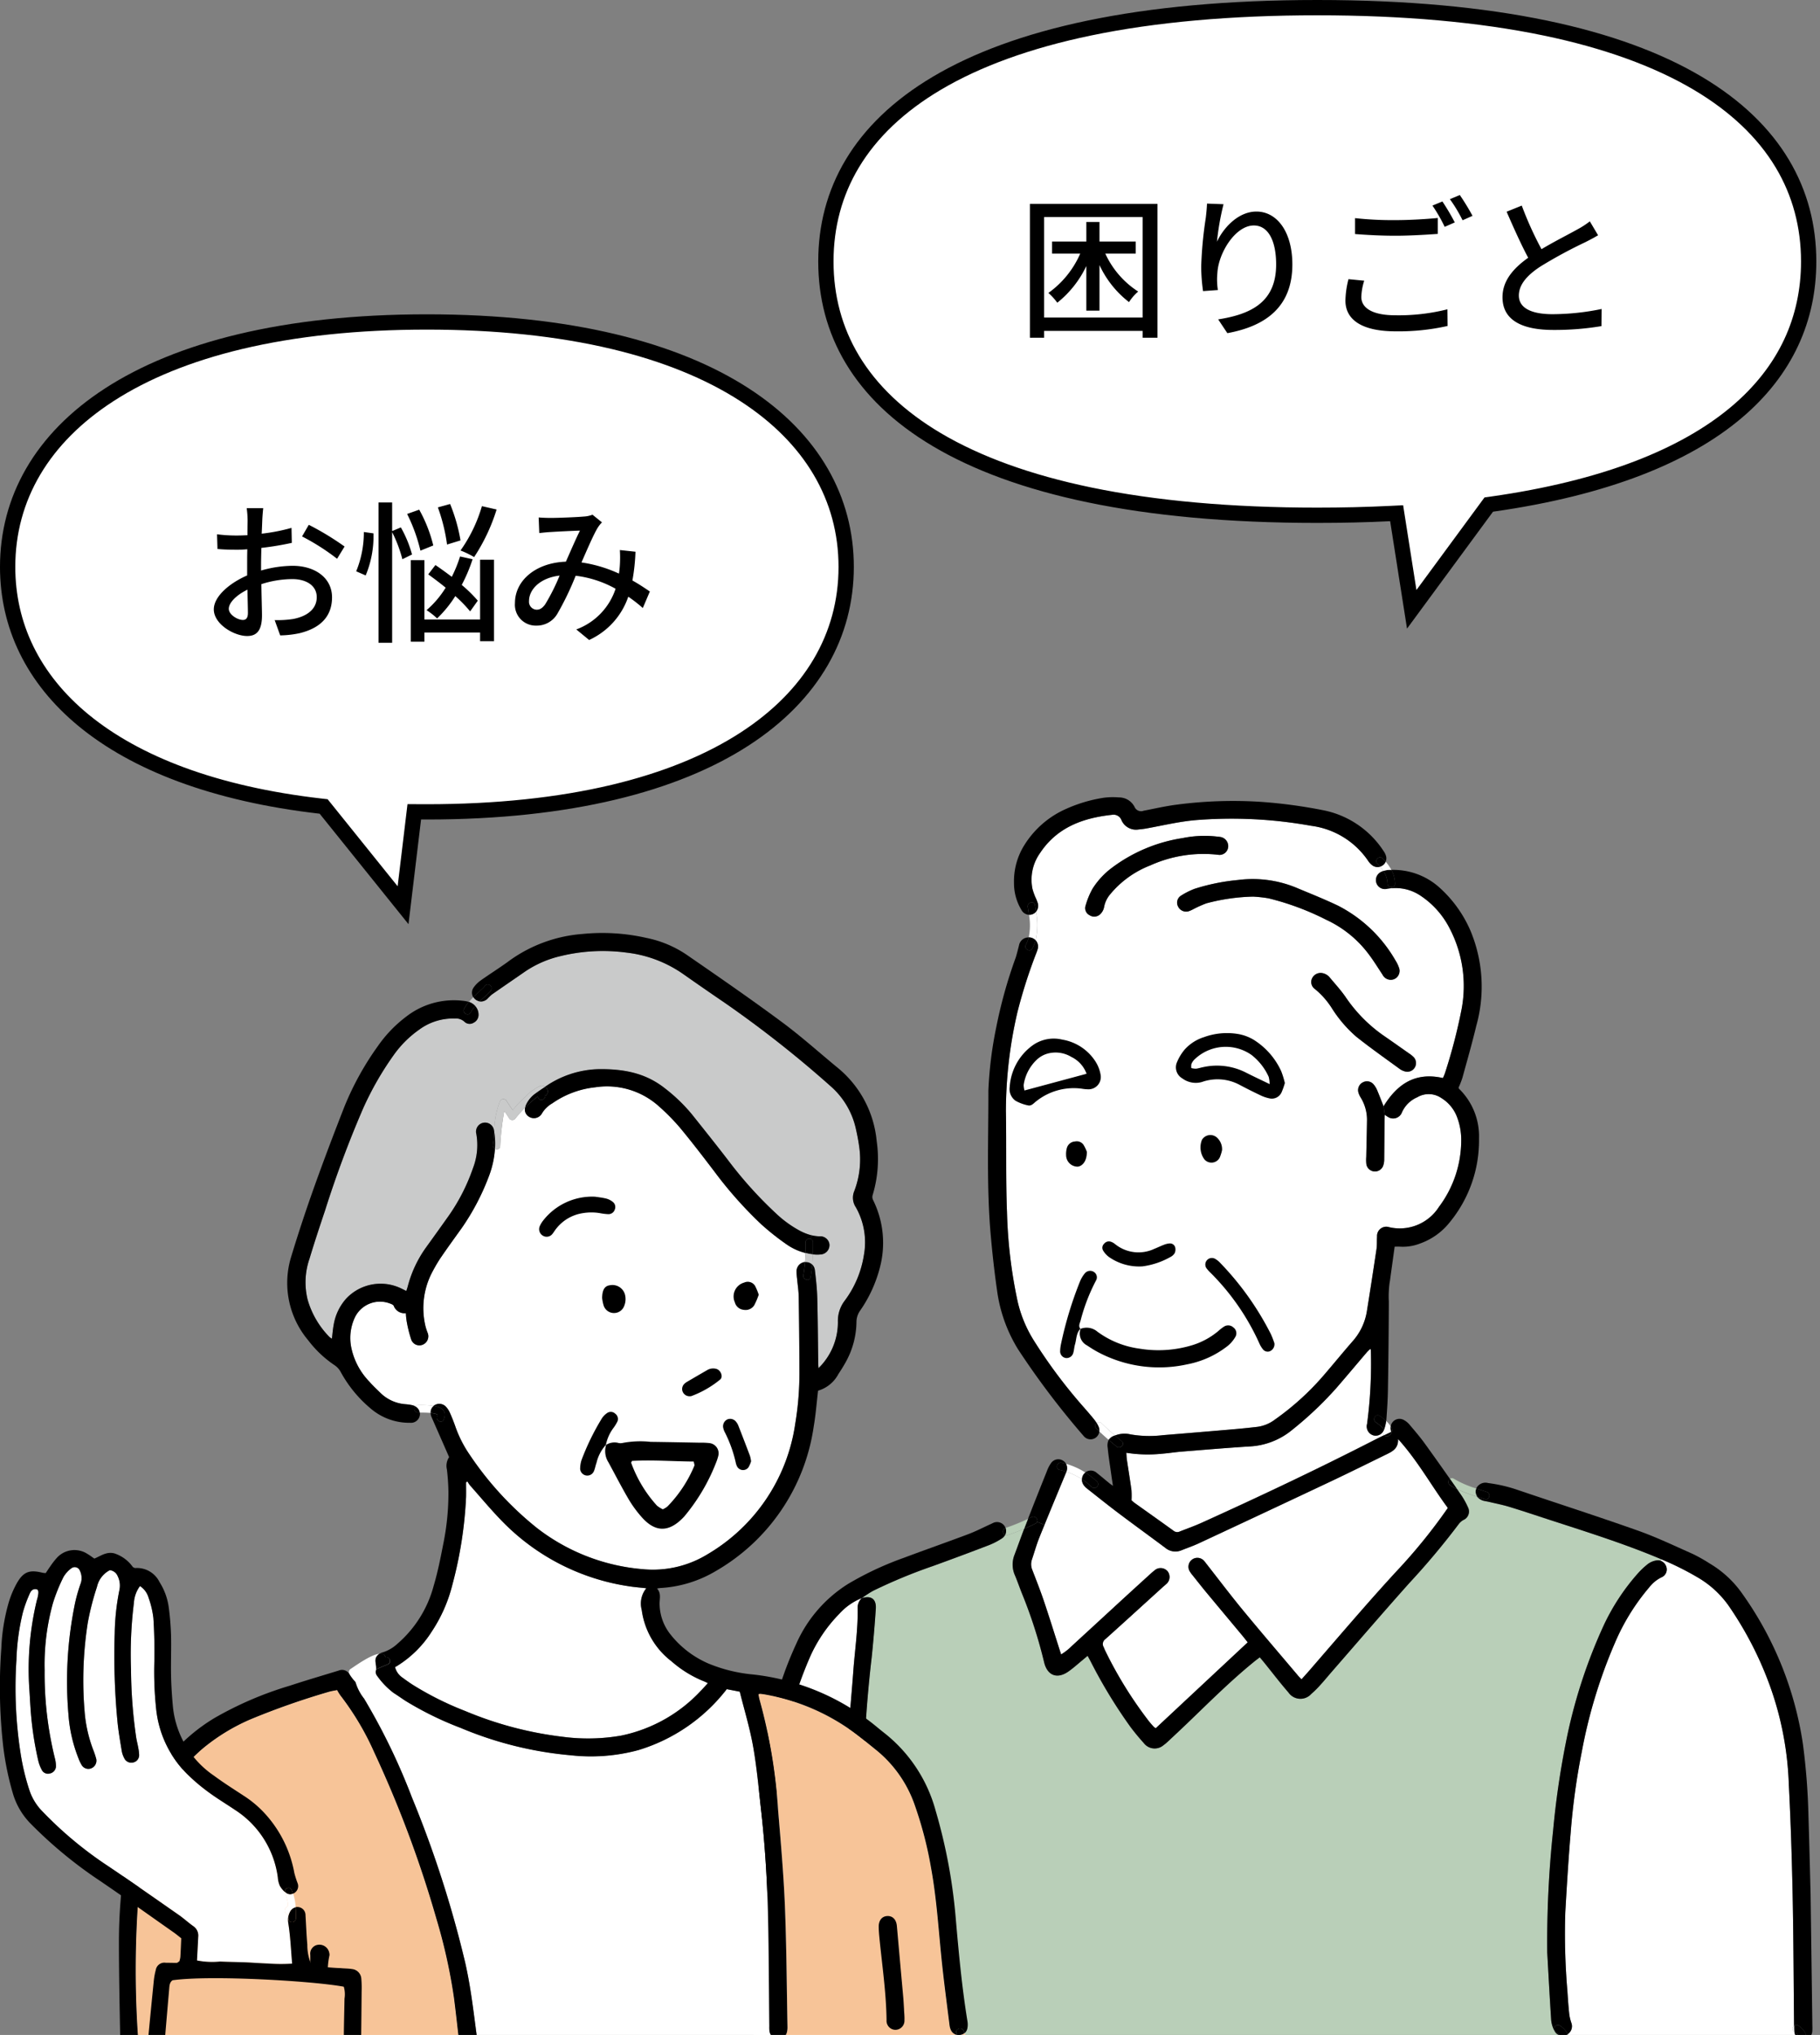 <svg xmlns="http://www.w3.org/2000/svg" xmlns:xlink="http://www.w3.org/1999/xlink" width="238" height="266.078" viewBox="0 0 238 266.078">
  <rect x="0" y="0" width="238" height="266.078" fill="#808080" stroke="none"/>
  <defs>
    <clipPath id="clip-path">
      <rect id="長方形_1403" data-name="長方形 1403" width="238" height="162" transform="translate(160 1463.838)" fill="none" stroke="#707070" stroke-width="1"/>
    </clipPath>
  </defs>
  <g id="グループ_2229" data-name="グループ 2229" transform="translate(-160 -1372.922)">
    <g id="グループ_307" data-name="グループ 307" transform="translate(160 1414.02)">
      <g id="合体_2" data-name="合体 2" transform="translate(0)" fill="#fff">
        <path d="M 52.708 77.262 L 42.581 64.671 L 42.323 64.351 L 41.915 64.304 C 35.131 63.526 29.006 62.137 23.712 60.176 C 18.694 58.318 14.401 55.94 10.953 53.107 C 7.66 50.402 5.139 47.287 3.462 43.849 C 1.828 40.5 1 36.86 1 33.028 C 1 28.594 2.103 24.437 4.279 20.673 C 6.532 16.775 9.902 13.357 14.297 10.513 C 18.947 7.505 24.704 5.168 31.407 3.568 C 38.548 1.864 46.764 1 55.827 1 C 64.89 1 73.106 1.864 80.248 3.568 C 86.951 5.168 92.707 7.505 97.357 10.513 C 101.752 13.357 105.123 16.775 107.375 20.673 C 109.551 24.437 110.654 28.594 110.654 33.028 C 110.654 37.463 109.551 41.62 107.375 45.384 C 105.123 49.281 101.752 52.699 97.357 55.543 C 92.707 58.552 86.951 60.888 80.248 62.488 C 73.106 64.192 64.89 65.056 55.827 65.056 C 55.573 65.056 55.319 65.055 55.067 65.054 L 54.175 65.049 L 54.069 65.934 L 52.708 77.262 Z" stroke="none"/>
        <path d="M 51.999 74.784 L 53.289 64.044 L 55.072 64.054 C 55.323 64.055 55.575 64.056 55.827 64.056 C 64.812 64.056 72.95 63.201 80.016 61.515 C 86.608 59.942 92.26 57.65 96.814 54.703 C 105.214 49.268 109.654 41.773 109.654 33.028 C 109.654 24.284 105.214 16.789 96.814 11.353 C 92.26 8.406 86.608 6.114 80.016 4.541 C 72.95 2.855 64.812 2 55.827 2 C 46.842 2 38.704 2.855 31.639 4.541 C 25.047 6.114 19.395 8.406 14.841 11.353 C 6.44 16.789 2 24.284 2 33.028 C 2 36.707 2.794 40.2 4.36 43.41 C 5.975 46.719 8.406 49.722 11.587 52.334 C 14.95 55.096 19.146 57.419 24.059 59.239 C 29.278 61.172 35.324 62.542 42.029 63.311 L 42.845 63.404 L 51.999 74.784 M 53.418 79.74 L 41.802 65.298 C 13.581 62.061 -4.905348760075867e-06 48.843 -4.905348760075867e-06 33.028 C -4.905348760075867e-06 14.788 18.069 6.432166799186234e-08 55.827 6.432166799186234e-08 C 93.586 6.432166799186234e-08 111.654 14.788 111.654 33.028 C 111.654 51.269 93.586 66.056 55.827 66.056 C 55.571 66.056 55.316 66.055 55.062 66.054 L 53.418 79.74 Z" stroke="none" fill="#000"/>
      </g>
      <path id="パス_55234" data-name="パス 55234" d="M-24.24-1.42c-.68,0-1.84-.68-1.84-1.46,0-.8,1-1.8,2.44-2.5.02,1.28.06,2.42.06,3.04C-23.58-1.68-23.82-1.42-24.24-1.42Zm2.38-7.14c0-.7.02-1.48.04-2.28a39.3,39.3,0,0,0,3.98-.66l-.04-1.96a24.084,24.084,0,0,1-3.9.76c.04-.7.06-1.34.08-1.82s.08-1.14.12-1.52h-2.16a12.669,12.669,0,0,1,.12,1.56c0,.36-.02,1.08-.02,1.98-.48.02-.94.04-1.36.04a19.661,19.661,0,0,1-2.62-.16l.06,1.92c.78.08,1.72.1,2.6.1.38,0,.82-.02,1.3-.06-.02.74-.02,1.48-.02,2.18v1.24c-2.34,1.02-4.36,2.76-4.36,4.44,0,1.92,2.64,3.48,4.36,3.48,1.16,0,1.94-.6,1.94-2.7,0-.78-.06-2.44-.08-4.08a13.276,13.276,0,0,1,4.06-.66c1.8,0,3.18.84,3.18,2.36,0,1.68-1.46,2.56-3.12,2.86a13.247,13.247,0,0,1-2.38.14l.72,2a13.263,13.263,0,0,0,2.5-.28c2.92-.7,4.28-2.34,4.28-4.7,0-2.54-2.22-4.12-5.16-4.12a15.27,15.27,0,0,0-4.12.62Zm5.36-3.78a29.321,29.321,0,0,1,4.58,2.92l.98-1.6a36.569,36.569,0,0,0-4.68-2.84ZM7.02-16.3a19.322,19.322,0,0,1-2.8,5.8A11.238,11.238,0,0,1,6-9.64a24.3,24.3,0,0,0,2.94-6.22Zm-2.8,4.48a22.346,22.346,0,0,0-1.36-4.76l-1.6.44a23.143,23.143,0,0,1,1.2,4.86ZM6.48-3.94A17.237,17.237,0,0,0,4.38-6,20.909,20.909,0,0,0,5.8-9.36L4.16-9.72A17.221,17.221,0,0,1,3.08-7.06C2.36-7.6,1.62-8.14.94-8.6L0-7.38c.72.52,1.52,1.12,2.28,1.74A12.52,12.52,0,0,1-.22-2.7,9.135,9.135,0,0,1,1.16-1.62,15.268,15.268,0,0,0,3.54-4.54a17.538,17.538,0,0,1,1.94,2ZM.66-11.16a18.657,18.657,0,0,0-1.84-4.68l-1.58.56a22.067,22.067,0,0,1,1.74,4.8ZM-8.18-7.24a13.36,13.36,0,0,0,1.02-5.5l-1.26-.18a13.444,13.444,0,0,1-1,5.14Zm6.06-2.74a15.289,15.289,0,0,0-1.46-3.54l-1.14.48v-3.74H-6.5V1.56h1.78V-12.9A17.622,17.622,0,0,1-3.38-9.36Zm8.9,8.5H-.5V-9.24H-2.28V1.42H-.5V.22H6.78V1.36H8.6V-9.3H6.78Zm8.5-1.96c-.4.52-.7.68-1.12.68a1.039,1.039,0,0,1-.98-1.14c0-1.5,1.44-3.02,4-3.32A26.35,26.35,0,0,1,15.28-3.44Zm13.7-1.7c-.62-.42-1.38-.94-2.28-1.44a25.817,25.817,0,0,0,.4-3.76l-2.04-.22a16.021,16.021,0,0,1,0,1.96,11.24,11.24,0,0,1-.12,1.12,17.723,17.723,0,0,0-4.9-1.46c.78-1.78,1.58-3.64,2.1-4.5a4.112,4.112,0,0,1,.58-.74l-1.24-1a3.7,3.7,0,0,1-1.14.24c-.88.08-3.26.18-4.34.18-.42,0-1.04-.02-1.56-.06l.08,2.04c.5-.06,1.12-.12,1.54-.14.9-.06,3-.16,3.78-.18-.54,1.08-1.2,2.62-1.84,4.06-3.92.14-6.66,2.44-6.66,5.42A2.722,2.722,0,0,0,14.12-.68a3.113,3.113,0,0,0,2.76-1.54,37.679,37.679,0,0,0,2.4-4.98A14.2,14.2,0,0,1,24.5-5.5,8.5,8.5,0,0,1,19.36-.18L21.04,1.2a9.638,9.638,0,0,0,5.12-5.66,18.992,18.992,0,0,1,1.9,1.48Z" transform="translate(56 41.383)"/>
    </g>
    <g id="グループ_308" data-name="グループ 308" transform="translate(267.482 1372.922)">
      <g id="合体_1" data-name="合体 1" transform="translate(-0.482)" fill="#fff">
        <path d="M 77.61 79.671 L 75.777 67.994 L 75.637 67.106 L 74.74 67.15 C 71.706 67.299 68.517 67.374 65.259 67.374 C 53.988 67.374 43.96 66.477 35.453 64.708 C 27.522 63.059 20.818 60.634 15.528 57.5 C 10.615 54.59 6.888 51.05 4.451 46.98 C 2.161 43.156 1 38.852 1 34.187 C 1 29.522 2.161 25.217 4.451 21.394 C 6.888 17.323 10.615 13.784 15.528 10.873 C 20.818 7.74 27.522 5.315 35.453 3.666 C 43.959 1.897 53.987 1 65.259 1 C 76.53 1 86.559 1.897 95.065 3.666 C 102.996 5.315 109.7 7.74 114.991 10.873 C 119.904 13.784 123.631 17.323 126.068 21.394 C 128.358 25.217 129.519 29.522 129.519 34.187 C 129.519 37.974 128.751 41.539 127.235 44.784 C 125.646 48.188 123.217 51.278 120.013 53.968 C 112.953 59.898 102.215 63.918 88.1 65.916 L 87.683 65.975 L 87.434 66.314 L 77.61 79.671 Z" stroke="none"/>
        <path d="M 78.226 77.146 L 87.127 65.044 L 87.959 64.926 C 95.11 63.914 101.454 62.357 106.816 60.299 C 111.83 58.375 116.054 55.987 119.37 53.202 C 122.461 50.606 124.802 47.632 126.329 44.361 C 127.782 41.249 128.519 37.826 128.519 34.187 C 128.519 29.705 127.406 25.574 125.21 21.907 C 122.859 17.981 119.25 14.559 114.481 11.734 C 109.286 8.657 102.685 6.271 94.861 4.645 C 86.422 2.89 76.462 2 65.259 2 C 54.056 2 44.096 2.89 35.657 4.645 C 27.834 6.271 21.233 8.657 16.038 11.734 C 11.269 14.559 7.659 17.981 5.308 21.907 C 3.113 25.574 2 29.705 2 34.187 C 2 38.669 3.113 42.8 5.308 46.466 C 7.659 50.392 11.269 53.815 16.038 56.64 C 21.233 59.717 27.834 62.103 35.657 63.729 C 44.096 65.484 54.056 66.374 65.259 66.374 C 68.5 66.374 71.674 66.299 74.691 66.151 L 76.486 66.064 L 78.226 77.146 M 76.995 82.196 L 74.789 68.149 C 71.752 68.298 68.578 68.374 65.259 68.374 C 18.296 68.374 5.260120815364644e-06 53.067 5.260120815364644e-06 34.187 C 5.260120815364644e-06 15.306 18.296 -1.318914200965082e-06 65.259 -1.318914200965082e-06 C 112.223 -1.318914200965082e-06 130.519 15.306 130.519 34.187 C 130.519 49.61 118.312 62.648 88.24 66.906 L 76.995 82.196 Z" stroke="none" fill="#000"/>
      </g>
      <path id="パス_55235" data-name="パス 55235" d="M-24.48-9.38v-1.58h-4.74v-2.56h-1.72v2.56h-4.48v1.58h3.68A12.419,12.419,0,0,1-35.9-4.24a7.89,7.89,0,0,1,1.16,1.28,13.547,13.547,0,0,0,3.8-4.8v5.84h1.72V-7.88a13.061,13.061,0,0,0,3.86,4.84,6.209,6.209,0,0,1,1.2-1.38,11.7,11.7,0,0,1-4.3-4.96ZM-36.46-1.02V-14.16h12.88V-1.02Zm-1.86-14.86V1.62h1.86V.72h12.88v.9h1.94v-17.5Zm23.16-.04c-.02.52-.08,1.2-.16,1.86a51.8,51.8,0,0,0-.6,6.38,23.866,23.866,0,0,0,.24,3.2l1.94-.14A8.962,8.962,0,0,1-13.8-6.9c.16-2.6,2.36-6.16,4.76-6.16,1.9,0,2.92,2.02,2.92,5.1,0,4.9-3.24,6.5-7.58,7.18l1.2,1.8C-7.46.1-4-2.44-4-7.96c0-4.26-2-6.92-4.7-6.92-2.38,0-4.3,2.12-5.16,3.94a34.441,34.441,0,0,1,.86-4.9Zm30.78-.28-1.3.54a20.371,20.371,0,0,1,1.6,2.78l1.32-.58A28.983,28.983,0,0,0,15.62-16.2Zm2.28-.84-1.3.54a19.05,19.05,0,0,1,1.66,2.76l1.3-.58A31.035,31.035,0,0,0,17.9-17.04ZM4.2-11.94c1.6.12,3.3.22,5.32.22,1.84,0,4.14-.14,5.5-.24v-2.08c-1.46.14-3.58.28-5.52.28a44.827,44.827,0,0,1-5.3-.26Zm-.86,5.9a12.066,12.066,0,0,0-.4,2.8C2.94-.64,5.24.78,9.5.78a29.141,29.141,0,0,0,6.8-.7L16.28-2.1a26.042,26.042,0,0,1-6.84.78c-3.04,0-4.42-1-4.42-2.38A7.546,7.546,0,0,1,5.4-5.84ZM34.9-13.6a11.109,11.109,0,0,1-1.6,1.04c-1.02.58-2.98,1.56-4.72,2.6A45.591,45.591,0,0,1,26-15.66l-1.98.8c.92,2.12,1.92,4.34,2.82,6.02-2.02,1.44-3.36,3.06-3.36,5.16C23.48-.52,26.3.6,30.12.6a37.1,37.1,0,0,0,6.3-.5l.02-2.24a32.213,32.213,0,0,1-6.4.68c-2.96,0-4.42-.9-4.42-2.44,0-1.44,1.1-2.68,2.86-3.82a61.536,61.536,0,0,1,5.8-3.14c.64-.32,1.2-.62,1.7-.92Z" transform="translate(65.518 42.542)"/>
    </g>
    <g id="マスクグループ_15" data-name="マスクグループ 15" transform="translate(0 13.162)" clip-path="url(#clip-path)">
      <g id="グループ_2220" data-name="グループ 2220" transform="translate(160 1463.994)">
        <g id="アートワーク_12" data-name="アートワーク 12" transform="translate(167.19 83.745)">
          <g id="グループ_2175" data-name="グループ 2175" transform="translate(-69.818 -83.745)">
            <g id="グループ_2174" data-name="グループ 2174">
              <path id="パス_4305" data-name="パス 4305" d="M179.452,470.1c.3.124.6.249.9.378l-.084.194a1.087,1.087,0,0,0-.535-.061,2.554,2.554,0,0,0-1.163.475,10.532,10.532,0,0,0-1.45,1.392,28.273,28.273,0,0,0-4.27,6.519,68.106,68.106,0,0,0-5.019,15.529A110.409,110.409,0,0,0,166.177,506a137.659,137.659,0,0,0-.761,15.9c.119,2.1.294,5.454.514,8.808a3.706,3.706,0,0,0,.445,1.441,1.147,1.147,0,0,0,.667.559,4.8,4.8,0,0,1,.712,2.728c.008.237.012.469.012.684-3.114.408-6.254.512-9.388.681s-6.237.372-9.365.453c-6.245.161-12.495.024-18.737-.163-6.335-.188-12.667-.422-19-.547-6.3-.124-12.607-.057-18.886-.628-3.183-.29-6.266-1.063-9.4-1.649A21.652,21.652,0,0,0,75.2,533.9a20.878,20.878,0,0,1,.1-2.351,1.211,1.211,0,0,0,.6-.9,10.748,10.748,0,0,0,.055-1.688q.006-14.436.006-28.873a165.083,165.083,0,0,1,1.106-16.812q.327-3.165.537-6.344c.082-1.271-.612-1.757-1.832-1.383,0,0,0,0,.006,0a15.226,15.226,0,0,1,1.465-.951,69.25,69.25,0,0,1,7.815-3.234q3.677-1.327,7.325-2.73a9.17,9.17,0,0,0,1.714-.886,1.2,1.2,0,0,0,.408-.437.441.441,0,0,0,.333.008c.73-.249,1.453-.528,2.165-.835-.431,1.138-.839,2.285-1.269,3.422a3.448,3.448,0,0,0,.066,2.667c.345.816.626,1.659.961,2.479a62.152,62.152,0,0,1,2.857,8.9c.418,1.724,1.7,2.216,3.154,1.206.661-.459,1.257-1.008,1.883-1.52.2-.167.4-.339.647-.547.159.294.284.527.41.763a65.608,65.608,0,0,0,5.191,8.535c.551.73,1.134,1.438,1.747,2.114a1.779,1.779,0,0,0,2.591.263,5.154,5.154,0,0,0,.557-.463c.806-.753,1.612-1.5,2.408-2.267,2.932-2.81,5.8-5.689,8.959-8.249.2-.165.414-.32.651-.5.226.271.414.494.6.722,1.047,1.3,2.059,2.626,3.152,3.881a1.9,1.9,0,0,0,2.975.194,12.811,12.811,0,0,0,1.255-1.251c.49-.535.947-1.1,1.424-1.647,3.375-3.871,6.719-7.77,10.141-11.6a98.143,98.143,0,0,0,6.474-7.725,2.028,2.028,0,0,1,.584-.518,1.209,1.209,0,0,0,.608-1.693,9.958,9.958,0,0,0-.949-1.683c-.155-.222-.308-.443-.463-.665a20.864,20.864,0,0,0,2.63.992,1.629,1.629,0,0,0,1,.567c.184.039.37.067.553.11.887.212,1.785.386,2.654.651,1.722.525,3.428,1.1,5.14,1.657C170.254,466.781,174.922,468.242,179.452,470.1Z" transform="translate(-60.455 -370.82)" fill="#b9cfb8"/>
              <path id="パス_4306" data-name="パス 4306" d="M559.526,508.127a38.288,38.288,0,0,1,4.885,2.45,12.9,12.9,0,0,1,3.875,3.583,45.974,45.974,0,0,1,5.364,10.351,42.08,42.08,0,0,1,2.524,13c.251,4.805.4,9.616.5,14.427.116,5.721.131,11.442.19,17.164a.486.486,0,0,0,.026.818.089.089,0,0,1,.016.01,1.272,1.272,0,0,0,.682.969,4.132,4.132,0,0,1-.214,1.894c-9.822-1.057-19.718,1.4-29.512-.19a6.188,6.188,0,0,0-.6-2.391,1.256,1.256,0,0,0,.461-1.518,5.667,5.667,0,0,1-.267-1.161c-.1-.963-.171-1.928-.231-2.893a88.382,88.382,0,0,1-.278-10.392c.194-3.46.406-6.921.7-10.375a89.624,89.624,0,0,1,1.459-10.614,66.415,66.415,0,0,1,4.334-14.228,28.261,28.261,0,0,1,4.476-7.239,4.593,4.593,0,0,1,1.6-1.314,1.108,1.108,0,0,0,.657-1.326,1.229,1.229,0,0,0-.735-.835Z" transform="translate(-439.627 -408.473)" fill="#fff"/>
              <path id="パス_4307" data-name="パス 4307" d="M23.111,533.924a1.673,1.673,0,0,0-.543,1.351c.047,2.75-.369,5.468-.569,8.2-.3,4.181-.771,8.361-.84,12.548-.178,10.779-.178,21.56-.247,32.341a4.35,4.35,0,0,0,.027.643,1.182,1.182,0,0,0,.608.9.74.74,0,0,0,.1.051c-.053.514-.076,1.032-.088,1.55-3.583-1.479-7.79-.712-11.5.12a1.926,1.926,0,0,0-.025-.694c-.086-.375-.253-.714-.357-1.075a1.12,1.12,0,0,0,.4-.661,5.849,5.849,0,0,0,.059-.965c.163-4.593.2-9.2.514-13.781.39-5.709.944-11.411,1.536-17.1a53.927,53.927,0,0,1,4.158-15.762,19.127,19.127,0,0,1,3.834-5.627,7.93,7.93,0,0,1,2.948-2.053Z" transform="translate(-7.786 -429.197)" fill="#fff"/>
              <path id="パス_4308" data-name="パス 4308" d="M239.038,427.908c2.6,2.873,4.358,6.119,6.507,9.008a72.232,72.232,0,0,1-6.782,8.355q-2.235,2.436-4.415,4.929c-2.318,2.651-4.615,5.323-6.921,7.986-.316.365-.641.72-1.018,1.139-.231-.245-.347-.357-.449-.478-2.412-2.856-4.846-5.689-7.223-8.574-1.64-1.993-3.195-4.054-4.789-6.086a3.844,3.844,0,0,0-.251-.314,1.165,1.165,0,0,0-1.867,1.391,4.292,4.292,0,0,0,.384.518c.586.735,1.165,1.479,1.767,2.2,1.543,1.863,3.1,3.716,4.648,5.576.267.32.522.651.745.932-4.06,3.791-8.045,7.513-12.024,11.228a1.716,1.716,0,0,1-.259-.18c-.217-.239-.433-.479-.635-.732a53.3,53.3,0,0,1-5.723-9.239c-.075-.143-.119-.3-.19-.445a.785.785,0,0,1,.229-1.059c2.52-2.263,5.023-4.55,7.531-6.827.119-.108.249-.206.365-.32a1.214,1.214,0,0,0,.226-1.724,1.2,1.2,0,0,0-1.734-.082,6.942,6.942,0,0,0-.551.471q-1.909,1.739-3.815,3.481-3.239,2.974-6.472,5.954a7.094,7.094,0,0,1-1.347,1.053c-.088-.269-.145-.443-.2-.618-.682-2.122-1.341-4.254-2.055-6.366-.463-1.375-1-2.724-1.52-4.079a1.9,1.9,0,0,1-.045-1.335c.328-.967.6-1.958.979-2.9q.329-.821.667-1.64c.932-2.291,1.887-4.573,2.832-6.858.012-.027.021-.055.031-.082a8.716,8.716,0,0,1,2.026.971,1.329,1.329,0,0,0,.284.838,1.875,1.875,0,0,0,.338.345c1.394,1.1,2.777,2.208,4.193,3.275,2.018,1.522,4.067,3,6.091,4.515a2.047,2.047,0,0,0,2.118.322c.749-.3,1.514-.563,2.244-.9q8.622-4.027,17.231-8.08c2.5-1.182,4.983-2.412,7.47-3.63C238.393,429.481,239.087,429.067,239.038,427.908Z" transform="translate(-153.583 -343.986)" fill="#fff"/>
              <path id="パス_4309" data-name="パス 4309" d="M287.206,379.569c-7.513,3.854-15.141,7.464-22.832,10.944-.93.421-1.895.761-2.844,1.136a.771.771,0,0,1-.822-.09c-1.7-1.232-3.413-2.44-5.119-3.658a4.715,4.715,0,0,1-.382-.335,10.662,10.662,0,0,0-.008-1.33c-.178-1.331-.4-2.657-.6-3.987-.041-.277-.043-.559-.069-.889a17.9,17.9,0,0,0,4.619.128c.883-.069,1.761-.212,2.646-.283,2.948-.237,5.9-.486,8.847-.672a9.478,9.478,0,0,0,5.6-2.187,46.6,46.6,0,0,0,5.733-5.427c1.357-1.565,2.685-3.153,4.03-4.728a5.8,5.8,0,0,1,.441-.421.955.955,0,0,1,.057.159,59.491,59.491,0,0,1-.492,9.651,1.221,1.221,0,0,0,.781,1.491,1.132,1.132,0,0,0,1.343-.543.52.52,0,0,0,.116.529C287.892,379.227,287.547,379.394,287.206,379.569Z" transform="translate(-204.614 -295.641)" fill="#fff"/>
              <path id="パス_4310" data-name="パス 4310" d="M222.191,18.355a1.136,1.136,0,0,0,.942.124,5.55,5.55,0,0,1,.429.561,2.249,2.249,0,0,0-.233.094,1.189,1.189,0,0,0-.686,1.465,1.17,1.17,0,0,0,1.416.771c.2-.035.4-.061.6-.076a5.852,5.852,0,0,1,3.846,1.034,11.245,11.245,0,0,1,3.74,4.264,16.287,16.287,0,0,1,1.532,10.577,70.449,70.449,0,0,1-2.151,8.264c-.076.245-.192.481-.277.685-3.634-.828-6,.814-7.764,3.685-.277-.7-.543-1.4-.839-2.087a2.91,2.91,0,0,0-.455-.753,1.13,1.13,0,0,0-1.39-.3,1.143,1.143,0,0,0-.606,1.355,2.674,2.674,0,0,0,.3.653,5.57,5.57,0,0,1,.822,2.912c-.019,1.612-.065,3.224-.1,4.836a5.108,5.108,0,0,0,.014.963,1.142,1.142,0,0,0,2.218.141,2.427,2.427,0,0,0,.116-.712c.019-1.718.025-3.438.039-5.158,0-.222.022-.441.035-.737.2.135.3.218.42.278a1.229,1.229,0,0,0,1.82-.591A3.845,3.845,0,0,1,228,48.622a2.921,2.921,0,0,1,3.138.1A4.968,4.968,0,0,1,233.2,51.23a8.33,8.33,0,0,1,.539,3.079,14.5,14.5,0,0,1-2.908,8.643,6.08,6.08,0,0,1-6.521,2.657,1.207,1.207,0,0,0-1.577,1.234c-.037.535.01,1.081-.069,1.61q-.6,4.066-1.257,8.125a7.739,7.739,0,0,1-1.873,3.954c-1.328,1.518-2.6,3.087-3.918,4.611A35.03,35.03,0,0,1,209.4,90.75a4.894,4.894,0,0,1-2.277.963c-1.069.122-2.138.233-3.209.326q-4.58.394-9.163.765a14.557,14.557,0,0,1-4.26-.1,3.331,3.331,0,0,0-1.737.047c-.1.031-.2.063-.29.094-.6-.518-1.2-1.047-1.765-1.606a.457.457,0,0,0-.639-.027,4.724,4.724,0,0,0-.337-.475c-.508-.628-1.042-1.234-1.573-1.84a66.888,66.888,0,0,1-6.3-8.47,16.517,16.517,0,0,1-2.136-5.187,63.341,63.341,0,0,1-1.373-11.6c-.171-4.4-.063-8.818-.141-13.226A57.464,57.464,0,0,1,175.7,37.549a65.79,65.79,0,0,1,2.473-7.751,4.895,4.895,0,0,0,.206-.608,1.206,1.206,0,0,0-.288-1.087,9.056,9.056,0,0,0,.051-3.732,1.212,1.212,0,0,0,.259-1.049,5.9,5.9,0,0,0-.32-.822,8.039,8.039,0,0,1-.4-1.129,6.009,6.009,0,0,1,1-4.683c2.228-3.362,5.613-4.582,9.412-4.993a1.107,1.107,0,0,1,1.228.694,2.071,2.071,0,0,0,2.242,1.228c.319-.029.641-.067.957-.122,2.167-.386,4.305-.91,6.513-1.1a58.65,58.65,0,0,1,15.1.741,10.637,10.637,0,0,1,7.457,4.593,2.057,2.057,0,0,0,.251.316A1.853,1.853,0,0,0,222.191,18.355Zm5.484,26.372a1.11,1.11,0,0,0-.151-1.343,3.719,3.719,0,0,0-.628-.5c-1.139-.8-2.279-1.614-3.428-2.4a19.373,19.373,0,0,1-4.868-4.991c-.614-.879-1.343-1.675-2.032-2.5a1.609,1.609,0,0,0-1.179-.618,1.249,1.249,0,0,0-1.161.728,1.114,1.114,0,0,0,.371,1.369,10.479,10.479,0,0,1,2.23,2.522,16.7,16.7,0,0,0,3.191,3.72c1.846,1.471,3.783,2.83,5.689,4.222a2.06,2.06,0,0,0,.724.329A1.11,1.11,0,0,0,227.675,44.727Zm-2.708-11.536a1.183,1.183,0,0,0,.618-1.557,4.265,4.265,0,0,0-.422-.867,18.232,18.232,0,0,0-7.537-7.194c-1.695-.81-3.442-1.51-5.178-2.232a14.957,14.957,0,0,0-7.886-1.122,26.725,26.725,0,0,0-5.674,1.149,9.6,9.6,0,0,0-1.79.9,1.079,1.079,0,0,0-.379,1.426,1.17,1.17,0,0,0,1.351.622,4.2,4.2,0,0,0,.659-.29,15.2,15.2,0,0,1,1.677-.751,25.551,25.551,0,0,1,6.131-.881,17.51,17.51,0,0,1,2,.22,34.951,34.951,0,0,1,7.537,2.8,14.589,14.589,0,0,1,5.583,4.526c.645.853,1.208,1.773,1.8,2.667A1.2,1.2,0,0,0,224.967,33.191Zm-21.7-17.241a1.218,1.218,0,0,0-1.081-1.363c-.1-.022-.214-.022-.32-.037a14.251,14.251,0,0,0-4.569.194,20.554,20.554,0,0,0-9.2,3.856,10.207,10.207,0,0,0-2.567,2.761,10.2,10.2,0,0,0-.91,2.216,1.028,1.028,0,0,0,.514,1.243,1.113,1.113,0,0,0,1.355-.084,1.742,1.742,0,0,0,.545-.932,3.57,3.57,0,0,1,.761-1.661,12.812,12.812,0,0,1,5.3-3.834,16.868,16.868,0,0,1,9-1.367A1.147,1.147,0,0,0,203.264,15.95Z" transform="translate(-140.032 -9.392)" fill="#fff"/>
              <path id="パス_4311" data-name="パス 4311" d="M699.984,823.278a1.4,1.4,0,0,1,.682.969A1.272,1.272,0,0,1,699.984,823.278Z" transform="translate(-562.702 -661.816)"/>
              <path id="パス_4312" data-name="パス 4312" d="M700.3,818.626a2.306,2.306,0,0,1,1.171,1.82,1.165,1.165,0,0,1-.969.006,1.4,1.4,0,0,0-.682-.969,1.484,1.484,0,0,1-.025-.169c-.017-.159-.012-.321-.014-.482,0-.059,0-.118,0-.177A.452.452,0,0,1,700.3,818.626Z" transform="translate(-562.534 -658.021)"/>
              <path id="パス_4313" data-name="パス 4313" d="M698.931,819.875a.486.486,0,0,1-.026-.818c0,.059,0,.118,0,.177,0,.161,0,.324.014.482a1.5,1.5,0,0,0,.026.169A.086.086,0,0,0,698.931,819.875Z" transform="translate(-561.665 -658.423)" fill="#fff"/>
              <path id="パス_4314" data-name="パス 4314" d="M551.9,829.9c9.794,1.592,19.69-.867,29.512.19a4.129,4.129,0,0,0,.214-1.895,1.164,1.164,0,0,0,.969-.006,6.258,6.258,0,0,1-.359,2.559.487.487,0,0,1-.473.359c-9.925-1.155-19.91,1.314-29.816-.214C551.934,830.573,551.922,830.237,551.9,829.9Z" transform="translate(-443.657 -665.763)" fill="#fff"/>
              <path id="パス_4315" data-name="パス 4315" d="M548.163,837.668c-.2-.029-.408-.063-.612-.1a.4.4,0,0,1-.357-.408.535.535,0,0,1,.618-.537c.1.018.2.033.3.049C548.143,837.013,548.155,837.348,548.163,837.668Z" transform="translate(-439.878 -672.539)" fill="#fff"/>
              <path id="パス_4316" data-name="パス 4316" d="M544.187,827.6a4.8,4.8,0,0,0-.712-2.728,1.241,1.241,0,0,0,.939-.085,1.08,1.08,0,0,0,.114-.067,6.19,6.19,0,0,1,.6,2.391c-.1-.016-.2-.031-.3-.049a.535.535,0,0,0-.618.537Z" transform="translate(-436.888 -662.973)" fill="#b9cfb8"/>
              <path id="パス_4317" data-name="パス 4317" d="M541.5,819.757a1.08,1.08,0,0,1-.114.067,1.241,1.241,0,0,1-.939.085,1.757,1.757,0,0,0-.5-.443.491.491,0,0,1,.494-.847A2.809,2.809,0,0,1,541.5,819.757Z" transform="translate(-433.858 -658.012)"/>
              <path id="パス_4318" data-name="パス 4318" d="M536.785,569.583a.491.491,0,0,0-.494.847,1.757,1.757,0,0,1,.5.443,1.147,1.147,0,0,1-.667-.559,3.707,3.707,0,0,1-.445-1.441c-.22-3.354-.394-6.708-.514-8.808a137.648,137.648,0,0,1,.761-15.9,110.384,110.384,0,0,1,1.657-11.481,68.1,68.1,0,0,1,5.019-15.529,28.272,28.272,0,0,1,4.27-6.519,10.533,10.533,0,0,1,1.45-1.392,2.554,2.554,0,0,1,1.163-.475,1.086,1.086,0,0,1,.535.061,1.23,1.23,0,0,1,.735.835,1.108,1.108,0,0,1-.657,1.326,4.594,4.594,0,0,0-1.6,1.314,28.258,28.258,0,0,0-4.476,7.239,66.415,66.415,0,0,0-4.334,14.228,89.629,89.629,0,0,0-1.459,10.614c-.29,3.454-.5,6.915-.7,10.375a88.371,88.371,0,0,0,.278,10.392c.061.965.131,1.93.232,2.893a5.659,5.659,0,0,0,.267,1.161,1.257,1.257,0,0,1-.461,1.518A2.809,2.809,0,0,0,536.785,569.583Z" transform="translate(-430.205 -408.978)"/>
              <path id="パス_4319" data-name="パス 4319" d="M488.862,461.337c.6.2.341,1.147-.261.945-.324-.108-.655-.214-.988-.324a1.137,1.137,0,0,1-.128-1.071C487.952,461.041,488.415,461.186,488.862,461.337Z" transform="translate(-391.813 -370.498)"/>
              <path id="パス_4320" data-name="パス 4320" d="M488.94,459.293c.6.2.857-.745.261-.945-.447-.151-.91-.3-1.377-.449a1.333,1.333,0,0,1,1.569-.708,19.262,19.262,0,0,1,3.76.867c5.264,1.789,10.561,3.489,15.8,5.346,2.45.867,4.809,2,7.19,3.056a20.825,20.825,0,0,1,2.175,1.226,13.773,13.773,0,0,1,4.338,4.028,45.313,45.313,0,0,1,7.882,19.555,85.666,85.666,0,0,1,.73,9.4c.127,4.03.222,8.063.28,10.285.094,6.972.165,12.132.233,17.294a4.98,4.98,0,0,1-.006.565,1.3,1.3,0,0,1-.693,1.122,2.307,2.307,0,0,0-1.171-1.82.452.452,0,0,0-.522.029c-.059-5.723-.074-11.443-.19-17.164-.1-4.811-.251-9.622-.5-14.427a42.08,42.08,0,0,0-2.524-13,45.976,45.976,0,0,0-5.364-10.351,12.9,12.9,0,0,0-3.875-3.583,38.274,38.274,0,0,0-4.886-2.45c-.3-.129-.6-.255-.9-.378-4.53-1.853-9.2-3.315-13.846-4.831-1.712-.559-3.418-1.132-5.14-1.657-.869-.265-1.767-.44-2.654-.651-.182-.043-.369-.07-.553-.11a1.629,1.629,0,0,1-1-.567C488.285,459.08,488.616,459.186,488.94,459.293Z" transform="translate(-392.151 -367.509)"/>
              <path id="パス_4321" data-name="パス 4321" d="M470.838,454.106a13.273,13.273,0,0,0,2.918,1.267,1.136,1.136,0,0,0,.128,1.071,20.865,20.865,0,0,1-2.63-.992l-.93-1.33A.426.426,0,0,1,470.838,454.106Z" transform="translate(-378.083 -364.984)" fill="#b9cfb8"/>
              <path id="パス_4322" data-name="パス 4322" d="M469.453,454.507l.93,1.33a9.149,9.149,0,0,1-.912-.5A.5.5,0,0,1,469.453,454.507Z" transform="translate(-377.213 -365.369)"/>
              <path id="パス_4323" data-name="パス 4323" d="M391.215,128.178a1.135,1.135,0,0,1-1.09,1.879,2.06,2.06,0,0,1-.724-.329c-1.906-1.392-3.844-2.752-5.689-4.222a16.7,16.7,0,0,1-3.191-3.72,10.478,10.478,0,0,0-2.23-2.522,1.114,1.114,0,0,1-.371-1.369,1.249,1.249,0,0,1,1.161-.728,1.609,1.609,0,0,1,1.179.618c.689.824,1.418,1.62,2.032,2.5a19.373,19.373,0,0,0,4.868,4.991c1.149.791,2.289,1.6,3.428,2.4A3.719,3.719,0,0,1,391.215,128.178Z" transform="translate(-303.723 -94.187)"/>
              <path id="パス_4324" data-name="パス 4324" d="M317.4,66.088a1.183,1.183,0,0,1-.618,1.557,1.2,1.2,0,0,1-1.51-.581c-.592-.894-1.155-1.814-1.8-2.667a14.589,14.589,0,0,0-5.583-4.526,34.95,34.95,0,0,0-7.537-2.8,17.512,17.512,0,0,0-2-.22,25.551,25.551,0,0,0-6.131.881,15.193,15.193,0,0,0-1.677.751,4.2,4.2,0,0,1-.659.29,1.17,1.17,0,0,1-1.352-.622,1.079,1.079,0,0,1,.379-1.426,9.6,9.6,0,0,1,1.79-.9,26.726,26.726,0,0,1,5.674-1.149,14.957,14.957,0,0,1,7.886,1.122c1.736.722,3.483,1.422,5.178,2.232a18.232,18.232,0,0,1,7.537,7.194A4.264,4.264,0,0,1,317.4,66.088Z" transform="translate(-231.848 -43.847)"/>
              <path id="パス_4325" data-name="パス 4325" d="M426.959,48.465a4.015,4.015,0,0,1,.479,1.792.445.445,0,0,1-.433.473.483.483,0,0,1-.547-.473,3.121,3.121,0,0,0-.543-1.651,2.741,2.741,0,0,1,.773-.137C426.779,48.465,426.869,48.463,426.959,48.465Z" transform="translate(-342.383 -38.959)"/>
              <path id="パス_4326" data-name="パス 4326" d="M427.313,419.428a.8.8,0,0,1-.265,1.24.451.451,0,0,1-.584-.085l.9-.43a2.107,2.107,0,0,1-.065-.316A1.427,1.427,0,0,1,427.313,419.428Z" transform="translate(-342.825 -337.169)"/>
              <path id="パス_4327" data-name="パス 4327" d="M426.7,416.992a2.118,2.118,0,0,0,.065.316l-.9.43a.52.52,0,0,1-.116-.529.615.615,0,0,0,.047-.089s0,0,0,0a.406.406,0,0,1,.061-.071c-.006-.008-.01-.015-.016-.023.022-.047.039-.1.057-.149a5.592,5.592,0,0,0,.225-.986,3.443,3.443,0,0,1,.588.692s0,0,0,0A1.426,1.426,0,0,0,426.7,416.992Z" transform="translate(-342.226 -334.324)" fill="#fff"/>
              <path id="パス_4328" data-name="パス 4328" d="M424.154,44.212a5.557,5.557,0,0,0-.429-.561,1.27,1.27,0,0,0,.347-.177,1.085,1.085,0,0,0,.382-.477,5.766,5.766,0,0,1,.745,1.073c-.09,0-.18,0-.273,0A2.741,2.741,0,0,0,424.154,44.212Z" transform="translate(-340.624 -34.565)" fill="#fff"/>
              <path id="パス_4329" data-name="パス 4329" d="M422.991,51.312l.008.129c-.2.015-.4.041-.6.076a1.17,1.17,0,0,1-1.416-.771,1.189,1.189,0,0,1,.686-1.465,2.251,2.251,0,0,1,.233-.094,3.121,3.121,0,0,1,.543,1.651A.483.483,0,0,0,422.991,51.312Z" transform="translate(-338.369 -39.541)"/>
              <path id="パス_4330" data-name="パス 4330" d="M412.371,192.682l.161,1.118c-.014.3-.033.516-.035.737-.014,1.72-.02,3.44-.039,5.158a2.428,2.428,0,0,1-.116.712,1.142,1.142,0,0,1-2.218-.141,5.107,5.107,0,0,1-.014-.963c.031-1.612.077-3.224.1-4.836a5.57,5.57,0,0,0-.822-2.912,2.677,2.677,0,0,1-.3-.653,1.143,1.143,0,0,1,.606-1.355,1.13,1.13,0,0,1,1.39.3,2.91,2.91,0,0,1,.455.753C411.828,191.284,412.094,191.986,412.371,192.682Z" transform="translate(-328.816 -152.274)"/>
              <path id="パス_4331" data-name="パス 4331" d="M425.921,422.167a.62.62,0,0,1-.047.088A.509.509,0,0,1,425.921,422.167Z" transform="translate(-342.351 -339.371)"/>
              <path id="パス_4332" data-name="パス 4332" d="M421.33,40.932c-.443-.451.249-1.145.694-.694.136.139.267.278.39.424a1.086,1.086,0,0,1-.382.477,1.27,1.27,0,0,1-.347.177C421.572,41.185,421.454,41.057,421.33,40.932Z" transform="translate(-338.584 -32.228)"/>
              <path id="パス_4333" data-name="パス 4333" d="M421.08,413.894a1.863,1.863,0,0,0-.259-.314,5.831,5.831,0,0,0-.806-.653c-.52-.353-.031-1.2.494-.847a7.105,7.105,0,0,1,.853.679,5.6,5.6,0,0,1-.225.986C421.119,413.8,421.1,413.847,421.08,413.894Z" transform="translate(-337.463 -331.194)"/>
              <path id="パス_4334" data-name="パス 4334" d="M244.689,25.882a1.218,1.218,0,0,1,1.081,1.363,1.147,1.147,0,0,1-1.169.992,16.868,16.868,0,0,0-9,1.367,12.811,12.811,0,0,0-5.3,3.834,3.569,3.569,0,0,0-.761,1.661,1.742,1.742,0,0,1-.545.932,1.113,1.113,0,0,1-1.355.084,1.028,1.028,0,0,1-.514-1.243,10.2,10.2,0,0,1,.91-2.216,10.207,10.207,0,0,1,2.567-2.761,20.554,20.554,0,0,1,9.2-3.856,14.251,14.251,0,0,1,4.569-.194C244.476,25.86,244.585,25.86,244.689,25.882Z" transform="translate(-182.538 -20.687)"/>
              <path id="パス_4335" data-name="パス 4335" d="M244.412,426.263c.487.406-.21,1.1-.692.694-.343-.286-.686-.574-1.026-.865a1.4,1.4,0,0,1,.835-.575C243.822,425.769,244.118,426.016,244.412,426.263Z" transform="translate(-195.097 -342.065)"/>
              <path id="パス_4336" data-name="パス 4336" d="M235.333,416.735c.565.559,1.161,1.088,1.765,1.606a1.4,1.4,0,0,0-.835.575c-.41-.357-.818-.718-1.21-1.093a1.285,1.285,0,0,0-.106-.637,3.394,3.394,0,0,0-.253-.478A.457.457,0,0,1,235.333,416.735Z" transform="translate(-188.666 -334.888)" fill="#fff"/>
              <path id="パス_4337" data-name="パス 4337" d="M234.238,418.3c-.139-.129-.277-.263-.412-.4a.468.468,0,0,1,.053-.72,3.4,3.4,0,0,1,.253.478A1.285,1.285,0,0,1,234.238,418.3Z" transform="translate(-187.85 -335.369)"/>
              <path id="パス_4338" data-name="パス 4338" d="M226.859,451.4c.457.439-.237,1.131-.692.694a8.376,8.376,0,0,0-1.283-1.014,1.14,1.14,0,0,1,.331-.782,1.035,1.035,0,0,1,.112-.1A9.535,9.535,0,0,1,226.859,451.4Z" transform="translate(-180.779 -361.905)"/>
              <path id="パス_4339" data-name="パス 4339" d="M232.151,51.9a5.852,5.852,0,0,0-3.846-1.034l-.008-.129a.445.445,0,0,0,.433-.473,4.015,4.015,0,0,0-.479-1.792,8.984,8.984,0,0,1,6.26,2.279,16.2,16.2,0,0,1,4.07,5.635,18.952,18.952,0,0,1,.773,12.481c-.543,2.273-1.19,4.523-1.808,6.776a12.753,12.753,0,0,1-.508,1.306.518.518,0,0,0,.09.165,8.674,8.674,0,0,1,2.585,6.49,16.842,16.842,0,0,1-3.846,10.963,8.625,8.625,0,0,1-3.9,2.767,6.132,6.132,0,0,1-2.608.4c-.208-.018-.418,0-.677,0-.18,1.3-.357,2.577-.533,3.848-.039.292-.073.588-.128.879a13.434,13.434,0,0,0-.1,2.481q-.021,5.766-.12,11.536c-.018,1.236-.1,2.473-.19,3.707-.008.118-.02.233-.037.351a7.109,7.109,0,0,0-.853-.679c-.525-.355-1.014.494-.494.847a5.827,5.827,0,0,1,.806.653,1.864,1.864,0,0,1,.259.314c-.014.033-.029.065-.045.094,0,0,0,0,0,0a.511.511,0,0,0-.047.088,1.132,1.132,0,0,1-1.343.543,1.221,1.221,0,0,1-.781-1.491,59.493,59.493,0,0,0,.492-9.651.951.951,0,0,0-.057-.159,5.805,5.805,0,0,0-.441.421c-1.346,1.575-2.673,3.163-4.031,4.728a46.6,46.6,0,0,1-5.733,5.427,9.478,9.478,0,0,1-5.6,2.187c-2.952.186-5.9.435-8.847.672-.884.071-1.763.214-2.646.283a17.9,17.9,0,0,1-4.619-.128c.026.33.027.612.069.889.2,1.33.418,2.655.6,3.987a10.664,10.664,0,0,1,.008,1.33,4.706,4.706,0,0,0,.382.335c1.706,1.218,3.42,2.426,5.119,3.658a.771.771,0,0,0,.822.09c.949-.375,1.914-.714,2.844-1.136,7.692-3.479,15.319-7.09,22.832-10.944.341-.175.686-.341,1.047-.514a.451.451,0,0,0,.584.085.8.8,0,0,0,.265-1.239s0,0,0,0a1.162,1.162,0,0,1,1.726-.825,2.56,2.56,0,0,1,.788.667c.679.8,1.363,1.6,1.975,2.45q1.65,2.283,3.263,4.591a.5.5,0,0,0,.018.832,9.17,9.17,0,0,0,.912.5c.155.221.308.443.463.665a9.956,9.956,0,0,1,.949,1.683,1.209,1.209,0,0,1-.608,1.693,2.028,2.028,0,0,0-.584.518,98.15,98.15,0,0,1-6.474,7.725c-3.422,3.83-6.766,7.729-10.141,11.6-.477.547-.934,1.112-1.424,1.647a12.809,12.809,0,0,1-1.255,1.251,1.9,1.9,0,0,1-2.975-.194c-1.092-1.255-2.1-2.585-3.152-3.881-.182-.227-.371-.451-.6-.722-.237.183-.447.338-.651.5-3.159,2.559-6.027,5.438-8.959,8.249-.8.763-1.6,1.514-2.408,2.267a5.149,5.149,0,0,1-.557.463,1.779,1.779,0,0,1-2.591-.263c-.614-.677-1.2-1.384-1.747-2.114a65.612,65.612,0,0,1-5.191-8.535c-.126-.236-.251-.469-.41-.763-.245.208-.445.38-.647.547-.626.512-1.222,1.061-1.883,1.52-1.455,1.01-2.736.518-3.154-1.206a62.149,62.149,0,0,0-2.857-8.9c-.335-.82-.616-1.663-.961-2.479a3.448,3.448,0,0,1-.066-2.667c.429-1.138.837-2.285,1.269-3.422.5-.214.995-.443,1.481-.684a.441.441,0,0,0,.218-.218l.959.39q-.338.818-.667,1.64c-.381.943-.651,1.934-.979,2.9a1.9,1.9,0,0,0,.045,1.335c.52,1.355,1.057,2.7,1.52,4.079.714,2.112,1.373,4.244,2.055,6.366.057.175.114.349.2.618a7.1,7.1,0,0,0,1.347-1.053q3.239-2.971,6.472-5.954,1.9-1.744,3.815-3.481a6.943,6.943,0,0,1,.551-.47,1.2,1.2,0,0,1,1.734.082,1.214,1.214,0,0,1-.226,1.724c-.116.114-.245.212-.365.32-2.508,2.277-5.011,4.564-7.531,6.827a.786.786,0,0,0-.229,1.059c.071.145.116.3.19.445a53.3,53.3,0,0,0,5.723,9.239c.2.253.418.492.635.732a1.722,1.722,0,0,0,.259.18c3.979-3.715,7.965-7.437,12.024-11.228-.224-.281-.479-.612-.745-.932-1.549-1.859-3.1-3.713-4.648-5.576-.6-.723-1.181-1.467-1.767-2.2a4.288,4.288,0,0,1-.384-.518,1.165,1.165,0,0,1,1.867-1.391,3.834,3.834,0,0,1,.251.314c1.594,2.032,3.15,4.093,4.789,6.086,2.377,2.885,4.811,5.719,7.223,8.574.1.122.218.233.449.478.377-.42.7-.774,1.018-1.139,2.306-2.663,4.6-5.335,6.921-7.986q2.18-2.492,4.415-4.929a72.232,72.232,0,0,0,6.782-8.355c-2.149-2.889-3.907-6.134-6.507-9.008.049,1.159-.645,1.573-1.381,1.934-2.487,1.218-4.968,2.448-7.47,3.63q-8.6,4.063-17.231,8.08c-.729.339-1.494.6-2.244.9a2.047,2.047,0,0,1-2.118-.322c-2.024-1.514-4.073-2.993-6.091-4.515-1.416-1.067-2.8-2.179-4.193-3.275a1.876,1.876,0,0,1-.338-.345,1.329,1.329,0,0,1-.284-.838,8.379,8.379,0,0,1,1.283,1.014c.455.437,1.149-.255.692-.694a9.54,9.54,0,0,0-1.532-1.2,1.16,1.16,0,0,1,1.5.051c.549.431,1.079.886,1.62,1.33.12.1.247.184.5.369-.1-.663-.18-1.183-.251-1.7-.151-1.091-.333-2.181-.435-3.275a1.767,1.767,0,0,1,.122-1.037c.339.29.682.578,1.026.865.482.4,1.179-.288.692-.694-.294-.247-.59-.494-.883-.745.09-.032.186-.063.29-.094a3.331,3.331,0,0,1,1.737-.047,14.557,14.557,0,0,0,4.26.1q4.583-.368,9.163-.765c1.071-.092,2.14-.2,3.209-.326a4.894,4.894,0,0,0,2.277-.963,35.032,35.032,0,0,0,6.215-5.607c1.322-1.524,2.591-3.093,3.918-4.611a7.739,7.739,0,0,0,1.873-3.954q.647-4.06,1.257-8.125c.078-.529.031-1.075.069-1.61a1.207,1.207,0,0,1,1.577-1.234,6.081,6.081,0,0,0,6.521-2.657,14.5,14.5,0,0,0,2.908-8.643,8.33,8.33,0,0,0-.539-3.079,4.968,4.968,0,0,0-2.065-2.508,2.921,2.921,0,0,0-3.138-.1,3.845,3.845,0,0,0-2.01,1.985,1.229,1.229,0,0,1-1.82.591c-.116-.061-.218-.143-.42-.278l-.161-1.118C229,76.5,231.361,74.857,235,75.685c.085-.2.2-.44.276-.685a70.449,70.449,0,0,0,2.151-8.264,16.287,16.287,0,0,0-1.532-10.577A11.246,11.246,0,0,0,232.151,51.9Z" transform="translate(-143.676 -38.961)"/>
              <path id="パス_4340" data-name="パス 4340" d="M216.846,445.568a1.038,1.038,0,0,0-.112.1,1.14,1.14,0,0,0-.331.782,8.716,8.716,0,0,0-2.026-.971,1.243,1.243,0,0,0-.043-1.039A9.653,9.653,0,0,1,216.846,445.568Z" transform="translate(-172.299 -357.274)" fill="#fff"/>
              <path id="パス_4341" data-name="パス 4341" d="M208.583,444.569c-.616-.135-.355-1.081.261-.945.2.043.39.092.584.149a1.243,1.243,0,0,1,.043,1.039A8.743,8.743,0,0,0,208.583,444.569Z" transform="translate(-167.393 -356.609)"/>
              <path id="パス_4342" data-name="パス 4342" d="M190.379,76.377a9.056,9.056,0,0,1-.051,3.732,1.233,1.233,0,0,0-.9-.38h0a7.732,7.732,0,0,0,.031-2.952,1.149,1.149,0,0,0,.924-.4Z" transform="translate(-152.274 -61.398)" fill="#fff"/>
              <path id="パス_4343" data-name="パス 4343" d="M167.229,94.425c-.3.555.545,1.049.847.494a4.922,4.922,0,0,0,.428-1.071,1.206,1.206,0,0,1,.288,1.087,4.9,4.9,0,0,1-.206.608,65.782,65.782,0,0,0-2.473,7.751,57.463,57.463,0,0,0-1.494,12.868c.078,4.409-.03,8.823.141,13.226a63.34,63.34,0,0,0,1.373,11.6,16.516,16.516,0,0,0,2.136,5.187,66.885,66.885,0,0,0,6.3,8.47c.531.606,1.065,1.212,1.573,1.84a4.723,4.723,0,0,1,.337.475.468.468,0,0,0-.053.72c.135.134.273.267.412.4a1.158,1.158,0,0,1-2.067.571,106.437,106.437,0,0,1-8.557-11.31,19.609,19.609,0,0,1-2.761-7.762c-.343-2.393-.608-4.8-.822-7.207-.555-6.28-.288-12.575-.306-18.865a51.263,51.263,0,0,1,1.02-8.231,61.72,61.72,0,0,1,2.551-9.151c.171-.533.3-1.083.44-1.628a1.25,1.25,0,0,1,1.265-1.02A3.992,3.992,0,0,1,167.229,94.425Z" transform="translate(-130.449 -75.137)"/>
              <path id="パス_4344" data-name="パス 4344" d="M188.91,71.757c-.047-.341-.1-.68-.157-1.01-.1-.618.843-.883.945-.259.047.286.094.577.135.869a1.149,1.149,0,0,1-.924.4Z" transform="translate(-151.728 -56.377)"/>
              <path id="パス_4345" data-name="パス 4345" d="M189.449,448.971c-.161.08-.322.159-.485.234q1.224-3.133,2.477-6.252a4.309,4.309,0,0,1,.557-1.063,1.149,1.149,0,0,1,1.586-.263,1.118,1.118,0,0,1,.355.384c-.194-.057-.388-.106-.584-.149-.616-.135-.877.81-.261.945a8.756,8.756,0,0,1,.889.243c-.01.027-.02.055-.031.082-.945,2.285-1.9,4.568-2.832,6.858l-.959-.39A.517.517,0,0,0,189.449,448.971Z" transform="translate(-151.904 -354.847)"/>
              <path id="パス_4346" data-name="パス 4346" d="M182.35,14.111c-.1-.624-1.047-.359-.945.259.055.329.11.669.157,1.01a1.19,1.19,0,0,1-.983-.637,6.738,6.738,0,0,1-.971-3.524,8.891,8.891,0,0,1,1.375-4.987,12.235,12.235,0,0,1,5.48-4.719A19.071,19.071,0,0,1,191.4.066a9.617,9.617,0,0,1,1.93-.035,2.274,2.274,0,0,1,2.041,1.236.922.922,0,0,0,1.185.506c1.479-.282,2.95-.628,4.44-.81A56.644,56.644,0,0,1,211.862.609a65.28,65.28,0,0,1,8.38,1.138,12.249,12.249,0,0,1,7.7,5.305,2.14,2.14,0,0,1,.294.569,1.142,1.142,0,0,1-.024.812c-.124-.145-.255-.285-.39-.424-.445-.451-1.138.243-.694.694.124.126.241.253.355.383a1.136,1.136,0,0,1-.942-.124,1.854,1.854,0,0,1-.369-.31,2.056,2.056,0,0,1-.251-.316,10.637,10.637,0,0,0-7.457-4.593A58.65,58.65,0,0,0,203.368,3c-2.208.19-4.346.714-6.513,1.1-.316.055-.637.092-.957.122A2.072,2.072,0,0,1,193.656,3a1.107,1.107,0,0,0-1.228-.694c-3.8.412-7.184,1.632-9.412,4.993a6.009,6.009,0,0,0-1,4.683,8.043,8.043,0,0,0,.4,1.129,5.9,5.9,0,0,1,.32.822,1.212,1.212,0,0,1-.259,1.049C182.444,14.687,182.4,14.4,182.35,14.111Z" transform="translate(-144.38 0)"/>
              <path id="パス_4347" data-name="パス 4347" d="M187.646,93.468a1.233,1.233,0,0,1,.9.38,4.923,4.923,0,0,1-.428,1.071c-.3.555-1.149.061-.847-.494a3.993,3.993,0,0,0,.371-.957Z" transform="translate(-150.492 -75.137)"/>
              <path id="パス_4348" data-name="パス 4348" d="M186.906,479.931c.163-.075.324-.153.485-.234a.517.517,0,0,1,.712.63.441.441,0,0,1-.218.218c-.486.241-.981.471-1.481.684.082-.22.167-.438.251-.655S186.822,480.145,186.906,479.931Z" transform="translate(-149.846 -385.574)"/>
              <path id="パス_4349" data-name="パス 4349" d="M176.414,481.761c-.085.217-.169.435-.251.655-.712.308-1.436.586-2.165.835a.441.441,0,0,1-.333-.008,1.142,1.142,0,0,0,.065-.934.015.015,0,0,1,.008,0,27.387,27.387,0,0,0,2.928-1.188C176.58,481.332,176.5,481.547,176.414,481.761Z" transform="translate(-139.605 -386.761)" fill="#b9cfb8"/>
              <path id="パス_4350" data-name="パス 4350" d="M172.635,487.2a1.142,1.142,0,0,1-.065.934A.516.516,0,0,1,172.635,487.2Z" transform="translate(-138.511 -391.648)"/>
              <path id="パス_4351" data-name="パス 4351" d="M2.354,547.565a5.85,5.85,0,0,1-.059.965,1.12,1.12,0,0,1-.4.661,2.238,2.238,0,0,1-.094-.518c-.033-.628-1.014-.632-.981,0a3.637,3.637,0,0,0,.129.753,1.126,1.126,0,0,1-.9-.9,3.206,3.206,0,0,1-.051-.8c.218-5.186.363-10.373.686-15.551.286-4.586.759-9.161,1.169-13.738a60.355,60.355,0,0,1,3.528-15.927c.426-1.131.892-2.249,1.4-3.346a17.652,17.652,0,0,1,6.78-7.786,41.538,41.538,0,0,1,7.294-3.407c2.791-1.049,5.609-2.03,8.4-3.083,1.028-.389,2.008-.9,3.009-1.353.075-.033.143-.075.218-.106a1.192,1.192,0,0,1,1.547.457,1.131,1.131,0,0,1,.088.192.516.516,0,0,0-.065.934,1.2,1.2,0,0,1-.408.437,9.172,9.172,0,0,1-1.714.886q-3.651,1.4-7.325,2.73A69.26,69.26,0,0,0,16.8,492.3a15.244,15.244,0,0,0-1.465.951l.012-.012a7.93,7.93,0,0,0-2.948,2.053,19.127,19.127,0,0,0-3.834,5.627A53.926,53.926,0,0,0,4.4,516.68c-.592,5.693-1.145,11.395-1.536,17.1C2.556,538.369,2.517,542.972,2.354,547.565Z" transform="translate(0 -388.527)"/>
              <path id="パス_4352" data-name="パス 4352" d="M78.162,533.908l-.012.012s0,0-.006,0Z" transform="translate(-62.819 -429.197)"/>
              <path id="パス_4353" data-name="パス 4353" d="M70.916,811.463c.139-.618,1.085-.355.947.261a9.276,9.276,0,0,0-.173,1.038,1.1,1.1,0,0,1-.986.037A11.509,11.509,0,0,1,70.916,811.463Z" transform="translate(-56.837 -652.035)"/>
              <path id="パス_4354" data-name="パス 4354" d="M164.37,825.01c-3.568.494-7.157.581-10.745.8-3.626.224-7.251.406-10.885.455-12.587.173-25.165-.62-37.748-.788-6.162-.082-12.414.026-18.535-.8-5.07-.682-10.491-2.934-15.633-1.73a.494.494,0,0,1-.62-.473v-.433c.392-.112.6-.675.149-.873-.047-.02-.092-.039-.139-.057.012-.518.035-1.036.088-1.55a1.1,1.1,0,0,0,.986-.037,20.876,20.876,0,0,0-.1,2.351,21.655,21.655,0,0,1,7.778.377c3.136.586,6.219,1.359,9.4,1.649,6.28.571,12.589.5,18.886.628,6.337.126,12.669.359,19,.547,6.243.187,12.493.324,18.737.163,3.128-.08,6.243-.286,9.365-.453s6.274-.273,9.388-.681c0-.216,0-.447-.012-.684h.018a.4.4,0,0,0,.357.408c.2.035.408.069.612.1,0,.21.006.412.008.606A.486.486,0,0,1,164.37,825.01Z" transform="translate(-56.435 -658.801)" fill="#b9cfb8"/>
              <path id="パス_4355" data-name="パス 4355" d="M70.353,827.675c.455.2.243.761-.149.873,0-.31,0-.62.01-.93C70.261,827.636,70.306,827.655,70.353,827.675Z" transform="translate(-56.435 -665.305)" fill="#fff"/>
              <path id="パス_4356" data-name="パス 4356" d="M66.959,588.566a4.349,4.349,0,0,1-.027-.643c.068-10.781.068-21.562.247-32.341.069-4.187.535-8.366.84-12.548.2-2.732.616-5.45.569-8.2a1.673,1.673,0,0,1,.543-1.351c1.22-.375,1.914.112,1.832,1.383q-.209,3.177-.537,6.344a165.074,165.074,0,0,0-1.106,16.812q-.018,14.435-.006,28.873a10.75,10.75,0,0,1-.055,1.689,1.211,1.211,0,0,1-.6.9,9.273,9.273,0,0,1,.173-1.037c.137-.616-.808-.879-.947-.261a11.512,11.512,0,0,0-.212,1.335.74.74,0,0,1-.1-.051A1.182,1.182,0,0,1,66.959,588.566Z" transform="translate(-53.804 -428.757)"/>
              <path id="パス_4357" data-name="パス 4357" d="M5.181,814.632a2.239,2.239,0,0,0,.094.518,1.143,1.143,0,0,1-.767.257,1.093,1.093,0,0,1-.178-.021,3.637,3.637,0,0,1-.129-.753C4.167,814,5.148,814,5.181,814.632Z" transform="translate(-3.376 -654.486)"/>
              <path id="パス_4358" data-name="パス 4358" d="M6.192,820.977c3.707-.831,7.913-1.6,11.5-.12-.006.31-.01.62-.01.93a.514.514,0,0,1-.347-.026c-3.585-1.543-8.049-.488-11.683.343-.339.078-.733-.232-.6-.6a3.152,3.152,0,0,0-.182-2.059,1.107,1.107,0,0,0,.178.021,1.143,1.143,0,0,0,.767-.257c.1.361.27.7.357,1.075A1.926,1.926,0,0,1,6.192,820.977Z" transform="translate(-3.91 -658.544)" fill="#fff"/>
            </g>
            <path id="パス_4359" data-name="パス 4359" d="M301.848,163.793a9.452,9.452,0,0,1-.429,1.216,1.4,1.4,0,0,1-1.613.784,5.125,5.125,0,0,1-1.208-.423q-1.311-.621-2.593-1.3a6.121,6.121,0,0,0-5-.414,2.943,2.943,0,0,1-2.566-.468,1.663,1.663,0,0,1-.7-2.111,6.254,6.254,0,0,1,.986-1.638,5.67,5.67,0,0,1,2.545-1.646,8.8,8.8,0,0,1,4.45-.412,5.874,5.874,0,0,1,2.09.781,9.513,9.513,0,0,1,3.559,4.076A11.276,11.276,0,0,1,301.848,163.793Zm-1.991.139a4.228,4.228,0,0,0-.121-.943,7.575,7.575,0,0,0-2.27-2.884,5.88,5.88,0,0,0-7.495.664,1.9,1.9,0,0,0-.343.539,1.687,1.687,0,0,0-.01.53,2.5,2.5,0,0,0,.614.081c.318-.037.626-.149.943-.207a8.363,8.363,0,0,1,5.489.666C297.653,162.884,298.662,163.352,299.857,163.932Z" transform="translate(-231.2 -126.416)"/>
            <path id="パス_4360" data-name="パス 4360" d="M223.585,352.612a2.178,2.178,0,0,1,2.219.379,11.936,11.936,0,0,0,5.464,2.206,15.194,15.194,0,0,0,7-.471,9.744,9.744,0,0,0,3.361-1.85,5.384,5.384,0,0,1,.763-.584,1,1,0,0,1,1.192.147.931.931,0,0,1,.283,1.161,4.315,4.315,0,0,1-1,1.215,12.325,12.325,0,0,1-5.369,2.445,17,17,0,0,1-11.845-1.722c-.421-.235-.823-.5-1.228-.764a1.748,1.748,0,0,1-.814-2.2Z" transform="translate(-179.657 -283.094)"/>
            <path id="パス_4361" data-name="パス 4361" d="M176.769,167.329a7.259,7.259,0,0,1,3.158-5.531,4.761,4.761,0,0,1,3.717-.637,6.408,6.408,0,0,1,4.32,2.832,4.669,4.669,0,0,1,.691,1.775,1.607,1.607,0,0,1-1.679,1.889,5.343,5.343,0,0,1-.8-.082,7.87,7.87,0,0,0-5.894,1.611c-.344.247-.64.677-1.1.579a5.656,5.656,0,0,1-1.638-.6A1.869,1.869,0,0,1,176.769,167.329Zm1.927.483,8.123-2.185a3.936,3.936,0,0,0-1.988-2.2,3.982,3.982,0,0,0-3.1-.441,3.4,3.4,0,0,0-1.378.76,5.661,5.661,0,0,0-1.762,3.351A2.925,2.925,0,0,0,178.7,167.812Z" transform="translate(-142.1 -129.461)"/>
            <path id="パス_4362" data-name="パス 4362" d="M316.25,318.387a.994.994,0,0,1-.612,1.061.782.782,0,0,1-.874-.244,3.224,3.224,0,0,1-.493-.816,31.021,31.021,0,0,0-6.377-9.213,4.735,4.735,0,0,1-.536-.6.858.858,0,0,1,1.112-1.233,2.659,2.659,0,0,1,.632.482,38.205,38.205,0,0,1,6.7,9.4A12.066,12.066,0,0,1,316.25,318.387Z" transform="translate(-246.97 -246.994)"/>
            <path id="パス_4363" data-name="パス 4363" d="M213.074,323.332c-.6.565-.536,1.371-.745,2.076-.106.358-.117.743-.224,1.1a.907.907,0,0,1-.965.68.879.879,0,0,1-.755-.9,5.058,5.058,0,0,1,.118-.955,48.975,48.975,0,0,1,2.478-8.156,4.163,4.163,0,0,1,.656-1.09.906.906,0,0,1,1.174-.15.832.832,0,0,1,.251,1.141,24.216,24.216,0,0,0-2.012,5.247c-.1.339-.316.706,0,1.055C213.051,323.372,213.074,323.332,213.074,323.332Z" transform="translate(-169.124 -253.853)"/>
            <path id="パス_4364" data-name="パス 4364" d="M243.748,299.437a6.88,6.88,0,0,1-4.41-1.251,2.919,2.919,0,0,1-.735-.829.712.712,0,0,1,.143-.885.789.789,0,0,1,.869-.26,1.707,1.707,0,0,1,.554.31,4.875,4.875,0,0,0,5.159.611c.4-.156.784-.349,1.185-.5a2.516,2.516,0,0,1,.771-.194.7.7,0,0,1,.747.5,1.152,1.152,0,0,1-.061.761,1.375,1.375,0,0,1-.586.524A10.049,10.049,0,0,1,243.748,299.437Z" transform="translate(-191.727 -238.087)"/>
            <path id="パス_4365" data-name="パス 4365" d="M306.778,227.252a5.666,5.666,0,0,1-.3.954,1.214,1.214,0,0,1-2.01.243,2.652,2.652,0,0,1-.313-2.566,1.286,1.286,0,0,1,1.937-.3A2.052,2.052,0,0,1,306.778,227.252Z" transform="translate(-244.343 -181.092)"/>
            <path id="パス_4366" data-name="パス 4366" d="M217.04,230.806c.023,1.1-.485,1.838-1.166,1.947a1.509,1.509,0,0,1-1.545-1.5,2.887,2.887,0,0,1,.1-.94,1.159,1.159,0,0,1,1.049-.849,1.072,1.072,0,0,1,1.128.433A4.934,4.934,0,0,1,217.04,230.806Z" transform="translate(-172.288 -184.442)"/>
          </g>
        </g>
        <g id="アートワーク_6" data-name="アートワーク 6" transform="translate(63.274 93.089)">
          <g id="グループ_2207" data-name="グループ 2207" transform="translate(-63.274 -75.341)">
            <path id="パス_4916" data-name="パス 4916" d="M198.4,530.143a1.151,1.151,0,0,1-.62.263,1.177,1.177,0,0,1-.343,0,1.126,1.126,0,0,1-.845-.647,2.093,2.093,0,0,1-.177-.616c-.331-2.665-.688-5.331-.975-8-.449-4.195-.679-8.414-1.44-12.573a50.148,50.148,0,0,0-2.095-8.11,16.012,16.012,0,0,0-4.9-7.166c-1.043-.847-2.085-1.7-3.165-2.5a27.839,27.839,0,0,0-11.469-4.9c-.237-.047-.477-.074-.718-.1a1.2,1.2,0,0,0-.228.049,6.549,6.549,0,0,0,.128.665A70.671,70.671,0,0,1,174,501.017c.347,4.152.714,8.308.884,12.468.214,5.266.239,10.54.339,15.809a2.57,2.57,0,0,1-.09.794,1.127,1.127,0,0,1-1.245.8,1.153,1.153,0,0,1-1.024-.985,4.416,4.416,0,0,1-.022-.645c-.055-5-.055-10-.176-15-.11-4.436-.394-8.866-.891-13.277-.314-2.777-.557-5.57-1.045-8.317-.431-2.422-1.157-4.793-1.745-7.157l-1.7-.331a23,23,0,0,1-11.587,7.976,23.782,23.782,0,0,1-8.8.671,47.861,47.861,0,0,1-14.413-3.581,42.954,42.954,0,0,1-7.225-3.544c-.518-.339-1.022-.7-1.543-1.028a10.05,10.05,0,0,1-2.12-2.189.834.834,0,0,1-.206-.663.929.929,0,0,0,.055-.236c.075-.58-.3-1.19.1-1.712a1.641,1.641,0,0,1,.326-.312c-1.187.131-3.3,1.7-3.752,1.977a.474.474,0,0,0-.141.7l-.024.016c.027.037.051.078.076.119a6.5,6.5,0,0,0,.42.571c.112.149.292.282.326.448a6.391,6.391,0,0,0,1.09,2.049,82.24,82.24,0,0,1,6.248,12.9,144.114,144.114,0,0,1,6.952,21.531c.645,2.808,1.008,5.658,1.379,8.509.118.906.243,1.81.365,2.716a2.657,2.657,0,0,1,.047.479,1.146,1.146,0,0,1-.9,1.1,1.253,1.253,0,0,1-.282.033,1.057,1.057,0,0,1-.994-.639,4.965,4.965,0,0,1-.324-1.32c-.257-2.053-.469-4.112-.733-6.164a71.948,71.948,0,0,0-2.281-10.3,148.352,148.352,0,0,0-8.139-21.8,36.194,36.194,0,0,0-4.436-7.47,7.137,7.137,0,0,1-.433-.7c-.4.084-.769.133-1.124.243a98.919,98.919,0,0,0-10.11,3.546,25.644,25.644,0,0,0-6.319,3.84,21.848,21.848,0,0,0-6.6,9.859,38.48,38.48,0,0,0-1.788,8.99,129.411,129.411,0,0,0-.137,18.294,23,23,0,0,0,.5,3.254,1.7,1.7,0,0,1-.078,1.067,1.058,1.058,0,0,1-.6.538,1.268,1.268,0,0,1-.194.057,5.2,5.2,0,0,0,2.689,1.194,19.767,19.767,0,0,0,4.793.2,67.636,67.636,0,0,0,9.274.6,21.836,21.836,0,0,0,8.272-1.473c11.271,0,22.542-.013,33.813-.111,6.448-.055,12.9-.117,19.343-.153,4.134-.024,8.274.035,12.407-.069,3.056-.076,6.113-.247,9.149-.6,2.526-.294,5.448-.575,7.686-1.894A2.033,2.033,0,0,0,198.4,530.143Zm0,0a1.151,1.151,0,0,1-.62.263,1.177,1.177,0,0,1-.343,0,1.126,1.126,0,0,1-.845-.647,2.093,2.093,0,0,1-.177-.616c-.331-2.665-.688-5.331-.975-8-.449-4.195-.679-8.414-1.44-12.573a50.148,50.148,0,0,0-2.095-8.11,16.012,16.012,0,0,0-4.9-7.166c-1.043-.847-2.085-1.7-3.165-2.5a27.839,27.839,0,0,0-11.469-4.9c-.237-.047-.477-.074-.718-.1a1.2,1.2,0,0,0-.228.049,6.549,6.549,0,0,0,.128.665A70.671,70.671,0,0,1,174,501.017c.347,4.152.714,8.308.884,12.468.214,5.266.239,10.54.339,15.809a2.57,2.57,0,0,1-.09.794,1.127,1.127,0,0,1-1.245.8,1.153,1.153,0,0,1-1.024-.985,4.416,4.416,0,0,1-.022-.645c-.055-5-.055-10-.176-15-.11-4.436-.394-8.866-.891-13.277-.314-2.777-.557-5.57-1.045-8.317-.431-2.422-1.157-4.793-1.745-7.157l-1.7-.331a23,23,0,0,1-11.587,7.976,23.782,23.782,0,0,1-8.8.671,47.861,47.861,0,0,1-14.413-3.581,42.954,42.954,0,0,1-7.225-3.544c-.518-.339-1.022-.7-1.543-1.028a10.05,10.05,0,0,1-2.12-2.189.834.834,0,0,1-.206-.663.929.929,0,0,0,.055-.236c.075-.58-.3-1.19.1-1.712a1.641,1.641,0,0,1,.326-.312c-1.187.131-3.3,1.7-3.752,1.977a.474.474,0,0,0-.141.7l-.024.016c.027.037.051.078.076.119a6.5,6.5,0,0,0,.42.571c.112.149.292.282.326.448a6.391,6.391,0,0,0,1.09,2.049,82.24,82.24,0,0,1,6.248,12.9,144.114,144.114,0,0,1,6.952,21.531c.645,2.808,1.008,5.658,1.379,8.509.118.906.243,1.81.365,2.716a2.657,2.657,0,0,1,.047.479,1.146,1.146,0,0,1-.9,1.1,1.253,1.253,0,0,1-.282.033,1.057,1.057,0,0,1-.994-.639,4.965,4.965,0,0,1-.324-1.32c-.257-2.053-.469-4.112-.733-6.164a71.948,71.948,0,0,0-2.281-10.3,148.352,148.352,0,0,0-8.139-21.8,36.194,36.194,0,0,0-4.436-7.47,7.137,7.137,0,0,1-.433-.7c-.4.084-.769.133-1.124.243a98.919,98.919,0,0,0-10.11,3.546,25.644,25.644,0,0,0-6.319,3.84,21.848,21.848,0,0,0-6.6,9.859,38.48,38.48,0,0,0-1.788,8.99,129.411,129.411,0,0,0-.137,18.294,23,23,0,0,0,.5,3.254,1.7,1.7,0,0,1-.078,1.067,1.058,1.058,0,0,1-.6.538,1.268,1.268,0,0,1-.194.057,5.2,5.2,0,0,0,2.689,1.194,19.767,19.767,0,0,0,4.793.2,67.636,67.636,0,0,0,9.274.6,21.836,21.836,0,0,0,8.272-1.473c11.271,0,22.542-.013,33.813-.111,6.448-.055,12.9-.117,19.343-.153,4.134-.024,8.274.035,12.407-.069,3.056-.076,6.113-.247,9.149-.6,2.526-.294,5.448-.575,7.686-1.894A2.033,2.033,0,0,0,198.4,530.143Zm-10.1-15.285c.7-.025,1.163.474,1.236,1.3q.412,4.657.834,9.314c.047.536.073,1.073.108,1.61h-.008c.02.457.075.914.055,1.369a1.2,1.2,0,0,1-1.173,1.283,1.18,1.18,0,0,1-1.167-1.279c-.049-3.583-.575-7.125-.928-10.681-.051-.508-.094-1.02-.1-1.53C187.158,515.407,187.605,514.882,188.3,514.858Zm-75.475,5.076a1.171,1.171,0,0,1,1.014-1.316,1.317,1.317,0,0,1,1.473,1.071.8.8,0,0,1,.022.318,11.592,11.592,0,0,0-.123,3.8c-.681-.081-1.45-.161-2.281-.236-.04-.783-.088-1.566-.128-2.349a.1.1,0,0,0,.025,0C112.828,520.79,112.836,520.363,112.826,519.933Z" transform="translate(-72.251 -386.311)" fill="#fff"/>
            <path id="パス_4917" data-name="パス 4917" d="M532.657,551.542a1.152,1.152,0,0,1-.62.263,1.181,1.181,0,0,1-.343,0,1.126,1.126,0,0,1-.845-.647,2.092,2.092,0,0,1-.177-.616c-.331-2.665-.688-5.331-.975-8-.449-4.195-.679-8.414-1.44-12.573a50.148,50.148,0,0,0-2.095-8.109,16.01,16.01,0,0,0-4.9-7.166c-1.043-.847-2.085-1.7-3.165-2.5a27.838,27.838,0,0,0-11.469-4.905c-.237-.047-.477-.074-.718-.1a1.2,1.2,0,0,0-.228.049,6.555,6.555,0,0,0,.127.665,70.672,70.672,0,0,1,2.444,14.524c.347,4.152.714,8.308.884,12.468.214,5.266.239,10.54.339,15.809a2.572,2.572,0,0,1-.09.795,1.126,1.126,0,0,1-1.24.8c-.034,1.455-.144,2.906-.272,4.355,2.285,0,4.57-.007,6.852-.064,3.056-.077,6.113-.247,9.149-.6,2.526-.294,5.448-.575,7.686-1.895A2.033,2.033,0,0,0,532.657,551.542Z" transform="translate(-406.504 -407.709)" fill="#f7c498"/>
            <path id="パス_4918" data-name="パス 4918" d="M133.457,553.135a1.038,1.038,0,0,1-.778-.617,4.963,4.963,0,0,1-.324-1.32c-.257-2.053-.469-4.112-.733-6.164a71.95,71.95,0,0,0-2.281-10.3,148.352,148.352,0,0,0-8.139-21.8,36.192,36.192,0,0,0-4.436-7.47,7.132,7.132,0,0,1-.433-.7c-.4.084-.769.133-1.124.243a98.9,98.9,0,0,0-10.11,3.546,25.646,25.646,0,0,0-6.319,3.84,21.849,21.849,0,0,0-6.6,9.859,38.479,38.479,0,0,0-1.788,8.99,129.411,129.411,0,0,0-.137,18.294,23,23,0,0,0,.5,3.254,1.7,1.7,0,0,1-.078,1.067,1.058,1.058,0,0,1-.6.538,1.253,1.253,0,0,1-.194.057,5.2,5.2,0,0,0,2.689,1.194,19.754,19.754,0,0,0,4.793.2,67.6,67.6,0,0,0,9.274.6,21.835,21.835,0,0,0,8.272-1.473q9.275,0,18.551-.026Z" transform="translate(-72.251 -405.765)" fill="#f7c498"/>
            <g id="グループ_2206" data-name="グループ 2206" transform="translate(15.55)">
              <path id="パス_4919" data-name="パス 4919" d="M229.112,31.713a11.182,11.182,0,0,0-.769,4.046c-.008-.059-.018-.118-.027-.177a1.18,1.18,0,1,0-2.31.449,8.4,8.4,0,0,1-.433,4.444,25.167,25.167,0,0,1-3.124,6.166Q220.93,48.78,219.4,50.9a15.346,15.346,0,0,0-2.35,5.009c-.055.2-.127.4-.2.643-.255-.127-.465-.233-.677-.335a6.168,6.168,0,0,0-7.186,1.334,6.811,6.811,0,0,0-1.626,3.371c-.114.594-.159,1.2-.241,1.867a1.937,1.937,0,0,1-.3-.2,11.463,11.463,0,0,1-2.867-4.885,9.451,9.451,0,0,1,.249-5.4c.633-2.11,1.332-4.2,2.028-6.29a139.782,139.782,0,0,1,4.987-13.36,40.373,40.373,0,0,1,4.007-6.98,13.788,13.788,0,0,1,3.3-3.283,7.47,7.47,0,0,1,4.683-1.465,1.639,1.639,0,0,1,1.249.424.97.97,0,0,0,1.2.126,1.153,1.153,0,0,0,.639-1.126,1.642,1.642,0,0,0-.439-1.063c.182-.206.377-.4.575-.592a1.242,1.242,0,0,0,1.008-.329,7.756,7.756,0,0,1,.577-.561c1.475-1.032,2.963-2.048,4.444-3.071a13.909,13.909,0,0,1,4.566-1.967,23.352,23.352,0,0,1,8.649-.453,16.117,16.117,0,0,1,7.451,2.85q2.671,1.88,5.374,3.718a145.832,145.832,0,0,1,13.809,10.871,10.372,10.372,0,0,1,3.346,5.668c.159.706.306,1.42.4,2.138a11.59,11.59,0,0,1-.628,5.942,2.225,2.225,0,0,0,.194,2.085,9.291,9.291,0,0,1,1.063,6.305,13.418,13.418,0,0,1-2.569,6.017,4.369,4.369,0,0,0-.826,2.71,8.384,8.384,0,0,1-2.534,6.023c-.014-.184-.035-.369-.037-.553-.039-2.877-.053-5.754-.127-8.631-.031-1.206-.167-2.414-.31-3.613a1.234,1.234,0,0,0-.345-.743c.037-.443.061-.886.075-1.334a4.254,4.254,0,0,0,1,.018,1.232,1.232,0,0,0,1.177-1.292,1.2,1.2,0,0,0-1.285-1.081,4.836,4.836,0,0,1-1.059-.141,6.9,6.9,0,0,1-1.549-.606,14.687,14.687,0,0,1-3.12-2.273,52.938,52.938,0,0,1-6.2-6.88c-1.553-2.026-3.15-4.02-4.742-6.017a21.721,21.721,0,0,0-3.465-3.365c-2.3-1.845-4.95-2.638-8.79-2.581a12.787,12.787,0,0,0-6.978,2.3.716.716,0,0,0-.586-.133,6.422,6.422,0,0,0-2,1.453,15.46,15.46,0,0,0-1.642,1.722,14.28,14.28,0,0,1-.8-1.185A.494.494,0,0,0,229.112,31.713Z" transform="translate(-179.266 -9.738)" fill="#c9caca"/>
              <path id="パス_4920" data-name="パス 4920" d="M303.886,391.855c.12.043.229.11.437.21-.353.382-.645.724-.961,1.039a19.664,19.664,0,0,1-10.381,5.821,25.215,25.215,0,0,1-7.631.155,47.386,47.386,0,0,1-12.734-3.362,40.838,40.838,0,0,1-6.974-3.493q-.671-.447-1.318-.928a2.312,2.312,0,0,1-.906-1.334c.043-.025.139-.07.231-.125a14.217,14.217,0,0,0,4.55-4.5,19.67,19.67,0,0,0,2.716-6.166,53.811,53.811,0,0,0,1.783-11.445c.016-.635,0-1.273,0-1.91l.173-.131a4.318,4.318,0,0,0,.335.51c1.43,1.606,2.8,3.269,4.309,4.8A29.086,29.086,0,0,0,294.04,379.4c.688.11,1.385.161,2.23.257a3.158,3.158,0,0,0-.6,2.828,10.128,10.128,0,0,0,3.9,6.727A14.765,14.765,0,0,0,303.886,391.855Z" transform="translate(-227.306 -293.97)" fill="#fff"/>
              <path id="パス_4921" data-name="パス 4921" d="M242.449,144.154a.452.452,0,0,0-.357.153,1.659,1.659,0,0,0-.416-.153,6.878,6.878,0,0,0-.877-.12,5.19,5.19,0,0,1-3.238-1.469c-.5-.488-1.014-.967-1.471-1.494a9.025,9.025,0,0,1-2.314-4.27,6.3,6.3,0,0,1,.426-4.093,3.642,3.642,0,0,1,4.566-1.851c.194.067.459.171.526.326a1.492,1.492,0,0,0,1.583.951,9.277,9.277,0,0,0,.106,1.057,16.609,16.609,0,0,0,.6,2.406,1.13,1.13,0,0,0,1.538.643,1.192,1.192,0,0,0,.594-1.561,7.506,7.506,0,0,1-.273-.841,10.14,10.14,0,0,1,.692-6.69,21.23,21.23,0,0,1,1.19-2.1c.934-1.379,1.918-2.726,2.887-4.083a30.879,30.879,0,0,0,3.567-6.845,12.207,12.207,0,0,0,.749-3.491.425.425,0,0,0,.686-.273,35.828,35.828,0,0,1,.534-4.648,10.1,10.1,0,0,1,.629.939.493.493,0,0,0,.771.1c.42-.518.855-1.016,1.318-1.487a1.09,1.09,0,0,0,.524,1.19,1.2,1.2,0,0,0,1.685-.437,3.739,3.739,0,0,1,1.363-1.326,11.973,11.973,0,0,1,5.6-2.091,10.144,10.144,0,0,1,8.31,2.467,28.278,28.278,0,0,1,2.718,2.746c1.579,1.9,3.087,3.864,4.583,5.833a52.99,52.99,0,0,0,6.1,6.864,33.284,33.284,0,0,0,3.277,2.6,7.421,7.421,0,0,0,2.5,1.153c-.01.4-.025.792-.055,1.187a1.207,1.207,0,0,0-1.1,1.253,7.972,7.972,0,0,0,.071.965c.071.777.2,1.551.21,2.328q.076,4.839.092,9.681a39.964,39.964,0,0,1-.545,6.907,23.729,23.729,0,0,1-11.424,17.051,13.684,13.684,0,0,1-8.58,1.969,26.069,26.069,0,0,1-13.781-5.386,42.686,42.686,0,0,1-8.8-9.592,15.469,15.469,0,0,1-1.855-3.657c-.216-.608-.451-1.21-.714-1.8a2.8,2.8,0,0,0-.522-.8,1.183,1.183,0,0,0-1.545-.163.511.511,0,0,0-.063.051A12.464,12.464,0,0,0,242.449,144.154Z" transform="translate(-203.356 -82.415)" fill="#fff"/>
              <path id="パス_4922" data-name="パス 4922" d="M637.613,731.076c-.341-.533.508-1.026.847-.494a2.466,2.466,0,0,1,.192.366,1.151,1.151,0,0,1-.62.263,1.182,1.182,0,0,1-.343,0C637.666,731.165,637.64,731.122,637.613,731.076Z" transform="translate(-528.05 -587.116)"/>
              <path id="パス_4923" data-name="パス 4923" d="M589.227,667.673c.02.457.075.914.055,1.369a1.2,1.2,0,0,1-1.173,1.283,1.18,1.18,0,0,1-1.167-1.279c-.049-3.583-.575-7.125-.928-10.681-.051-.508-.094-1.02-.1-1.53,0-.841.443-1.367,1.14-1.39s1.163.474,1.236,1.3q.412,4.657.833,9.314c.047.536.073,1.073.108,1.61Z" transform="translate(-486.557 -526.898)"/>
              <path id="パス_4924" data-name="パス 4924" d="M542.981,202.811A1.232,1.232,0,0,1,541.8,204.1a4.255,4.255,0,0,1-1-.018c.018-.522.022-1.045.022-1.571a.445.445,0,0,0-.31-.445l.12-.48a4.835,4.835,0,0,0,1.059.141A1.2,1.2,0,0,1,542.981,202.811Z" transform="translate(-450.061 -162.053)"/>
              <path id="パス_4925" data-name="パス 4925" d="M538.03,204.361c0,.526,0,1.049-.022,1.571-.094-.01-.188-.024-.28-.039-.233-.039-.463-.086-.69-.145.01-.461.012-.924.012-1.387a.484.484,0,0,1,.671-.445A.445.445,0,0,1,538.03,204.361Z" transform="translate(-447.263 -163.899)"/>
              <path id="パス_4926" data-name="パス 4926" d="M536.81,219.737c-.047.547-.116,1.092-.216,1.638-.114.622-1.059.357-.945-.261a14.817,14.817,0,0,0,.21-1.708.033.033,0,0,1,.014,0A1.17,1.17,0,0,1,536.81,219.737Z" transform="translate(-446.139 -176.371)"/>
              <path id="パス_4927" data-name="パス 4927" d="M537.784,213.563c-.014.447-.037.89-.075,1.334a1.17,1.17,0,0,0-.937-.333.033.033,0,0,0-.014,0c.029-.394.045-.79.055-1.187.228.059.457.106.69.145C537.6,213.54,537.69,213.554,537.784,213.563Z" transform="translate(-447.038 -171.531)" fill="#c9caca"/>
              <path id="パス_4928" data-name="パス 4928" d="M351.741,94.579c.3.557,1.147.063.847-.494.131.243.12.269.3-.033a.624.624,0,0,0,.086-.467.882.882,0,0,0-.349-.475,12.787,12.787,0,0,1,6.978-2.3c3.84-.057,6.49.735,8.79,2.581a21.723,21.723,0,0,1,3.465,3.365c1.593,2,3.189,3.991,4.742,6.017a52.935,52.935,0,0,0,6.2,6.88,14.686,14.686,0,0,0,3.12,2.273,6.9,6.9,0,0,0,1.549.606l-.12.48a.484.484,0,0,0-.671.445c0,.463,0,.926-.012,1.387a7.421,7.421,0,0,1-2.5-1.153,33.288,33.288,0,0,1-3.277-2.6,52.991,52.991,0,0,1-6.1-6.864c-1.5-1.969-3-3.93-4.583-5.833a28.282,28.282,0,0,0-2.718-2.746,10.144,10.144,0,0,0-8.31-2.467,11.973,11.973,0,0,0-5.6,2.091,3.739,3.739,0,0,0-1.363,1.326,1.2,1.2,0,0,1-1.685.437,1.09,1.09,0,0,1-.524-1.19v0a13.766,13.766,0,0,1,1.657-1.451A.938.938,0,0,0,351.741,94.579Z" transform="translate(-296.894 -72.992)"/>
              <path id="パス_4929" data-name="パス 4929" d="M353.063,103.054a.624.624,0,0,1-.086.467c-.177.3-.165.277-.3.033.3.557-.545,1.051-.847.494a.938.938,0,0,1-.078-.192,13.768,13.768,0,0,0-1.657,1.451,1.784,1.784,0,0,1,.141-.431,3.724,3.724,0,0,1,1.241-1.453q.609-.447,1.234-.843A.882.882,0,0,1,353.063,103.054Z" transform="translate(-296.986 -82.461)"/>
              <path id="パス_4930" data-name="パス 4930" d="M331.948,105a15.469,15.469,0,0,1,1.642-1.722,6.423,6.423,0,0,1,2-1.453.716.716,0,0,1,.586.133q-.624.4-1.234.843a3.724,3.724,0,0,0-1.241,1.453,1.784,1.784,0,0,0-.141.431v0c-.463.471-.9.969-1.318,1.487a.493.493,0,0,1-.771-.1,10.1,10.1,0,0,0-.629-.939,35.827,35.827,0,0,0-.534,4.648.425.425,0,0,1-.686.273c.008-.1.014-.192.02-.288a9.017,9.017,0,0,0-.116-1.906,11.182,11.182,0,0,1,.769-4.046.494.494,0,0,1,.847,0A14.281,14.281,0,0,0,331.948,105Z" transform="translate(-280.451 -81.837)" fill="#c9caca"/>
              <path id="パス_4931" data-name="パス 4931" d="M328.836,132.679a9.019,9.019,0,0,1,.116,1.906c-.006.1-.012.192-.02.288a.52.52,0,0,1-.259-.533C328.756,133.785,328.8,133.23,328.836,132.679Z" transform="translate(-279.759 -106.658)"/>
              <path id="パス_4932" data-name="パス 4932" d="M315.916,35.705c.271-.259.547-.51.82-.767.082-.078.169-.157.249-.241l.037-.041a.492.492,0,0,1,.565-.3.515.515,0,0,1,.28.806,4.65,4.65,0,0,1-.683.692c-.251.233-.518.469-.775.714a1.131,1.131,0,0,1-.541-.237,1.164,1.164,0,0,1-.28-.31C315.7,35.915,315.808,35.809,315.916,35.705Z" transform="translate(-269.245 -27.611)"/>
              <path id="パス_4933" data-name="パス 4933" d="M313.464,44.038a1.821,1.821,0,0,0-.759-.508c-.022-.008-.045-.016-.067-.022.182-.214.379-.416.579-.61a1.164,1.164,0,0,0,.28.31,1.131,1.131,0,0,0,.541.237C313.84,43.636,313.646,43.833,313.464,44.038Z" transform="translate(-266.873 -34.486)" fill="#c9caca"/>
              <path id="パス_4934" data-name="パス 4934" d="M208.54,98.83h.263a1.172,1.172,0,0,1-1.263,1.334,7.726,7.726,0,0,1-5.07-1.781,16.574,16.574,0,0,1-3.993-4.813,2.514,2.514,0,0,0-.841-.943,14.4,14.4,0,0,1-3.442-3.256,11.634,11.634,0,0,1-2.218-10.926q1.38-4.548,2.979-9.029c1.273-3.567,2.616-7.109,4-10.636a38.112,38.112,0,0,1,4.364-7.882,16.885,16.885,0,0,1,3.738-3.871,10.142,10.142,0,0,1,7.355-2.044,4.087,4.087,0,0,1,.8.151,4.918,4.918,0,0,0-.624.89c-.3.559.549,1.055.845.5a4.6,4.6,0,0,1,.6-.857,1.642,1.642,0,0,1,.439,1.063,1.152,1.152,0,0,1-.639,1.126.97.97,0,0,1-1.2-.126,1.639,1.639,0,0,0-1.249-.424,7.47,7.47,0,0,0-4.683,1.465,13.789,13.789,0,0,0-3.3,3.283,40.375,40.375,0,0,0-4.007,6.98,139.782,139.782,0,0,0-4.987,13.36c-.7,2.089-1.394,4.179-2.028,6.29a9.451,9.451,0,0,0-.249,5.4A11.462,11.462,0,0,0,197,88.967a1.934,1.934,0,0,0,.3.2c.082-.667.127-1.273.241-1.867a6.811,6.811,0,0,1,1.626-3.371,6.168,6.168,0,0,1,7.186-1.334c.212.1.422.208.677.335.077-.243.149-.441.2-.643a15.345,15.345,0,0,1,2.35-5.009q1.536-2.124,3.052-4.262a25.167,25.167,0,0,0,3.124-6.166,8.4,8.4,0,0,0,.433-4.444,1.18,1.18,0,1,1,2.31-.449c.01.059.02.118.027.177-.037.551-.08,1.106-.163,1.661a.52.52,0,0,0,.259.533,12.208,12.208,0,0,1-.749,3.491,30.88,30.88,0,0,1-3.567,6.845c-.969,1.357-1.953,2.7-2.887,4.083a21.235,21.235,0,0,0-1.19,2.1,10.14,10.14,0,0,0-.692,6.69,7.5,7.5,0,0,0,.273.841,1.192,1.192,0,0,1-.594,1.561,1.13,1.13,0,0,1-1.538-.643,16.613,16.613,0,0,1-.6-2.406,9.267,9.267,0,0,1-.106-1.057,1.492,1.492,0,0,1-1.583-.951c-.067-.155-.331-.259-.526-.326a3.642,3.642,0,0,0-4.566,1.851,6.3,6.3,0,0,0-.426,4.093,9.025,9.025,0,0,0,2.314,4.27c.457.528.971,1.006,1.471,1.494a5.191,5.191,0,0,0,3.238,1.469,6.88,6.88,0,0,1,.877.12,1.658,1.658,0,0,1,.416.153A.5.5,0,0,0,208.54,98.83Z" transform="translate(-169.447 -36.111)"/>
              <path id="パス_4935" data-name="パス 4935" d="M310.651,46.539a4.607,4.607,0,0,0-.6.857c-.3.559-1.143.063-.845-.5a4.918,4.918,0,0,1,.624-.89c.022.006.045.014.067.022A1.821,1.821,0,0,1,310.651,46.539Z" transform="translate(-264.06 -36.986)"/>
              <path id="パス_4936" data-name="パス 4936" d="M287.844,316.394a2.211,2.211,0,0,0-.657-.141c-.041,0-.084-.008-.126-.01a1.087,1.087,0,0,1,.408-.924c1.01.171,1.828.626,1.3,1.812-.257.577-1.1.078-.845-.494C288,316.458,288.011,316.466,287.844,316.394Z" transform="translate(-246.312 -253.478)"/>
              <path id="パス_4937" data-name="パス 4937" d="M253.208,95.87c-.092.055-.188.1-.231.125a2.312,2.312,0,0,0,.906,1.334q.647.48,1.318.928a40.84,40.84,0,0,0,6.974,3.493,47.387,47.387,0,0,0,12.734,3.362,25.216,25.216,0,0,0,7.631-.155,19.664,19.664,0,0,0,10.381-5.821c.316-.316.608-.657.961-1.039-.208-.1-.318-.167-.437-.21a14.766,14.766,0,0,1-4.311-2.64,10.128,10.128,0,0,1-3.9-6.727,3.157,3.157,0,0,1,.6-2.828c-.845-.1-1.542-.147-2.23-.257a29.086,29.086,0,0,1-16.523-8.408c-1.506-1.528-2.879-3.191-4.309-4.8a4.308,4.308,0,0,1-.335-.51l-.173.131c0,.637.014,1.275,0,1.91a53.8,53.8,0,0,1-1.783,11.445,19.669,19.669,0,0,1-2.716,6.166A14.216,14.216,0,0,1,253.208,95.87Zm6.113-32.217c.529-1.187-.288-1.642-1.3-1.812a.514.514,0,0,1,.063-.051,1.183,1.183,0,0,1,1.545.163,2.8,2.8,0,0,1,.522.8c.263.588.5,1.19.714,1.8a15.468,15.468,0,0,0,1.855,3.657,42.687,42.687,0,0,0,8.8,9.592,26.069,26.069,0,0,0,13.781,5.386,13.684,13.684,0,0,0,8.58-1.969A23.729,23.729,0,0,0,305.31,64.169a39.964,39.964,0,0,0,.545-6.907q-.012-4.842-.092-9.681c-.014-.777-.139-1.551-.21-2.328a8,8,0,0,1-.071-.965,1.207,1.207,0,0,1,1.1-1.253,14.824,14.824,0,0,1-.21,1.708c-.114.618.832.883.945.261.1-.545.169-1.09.216-1.638a1.234,1.234,0,0,1,.345.743c.143,1.2.279,2.406.31,3.613.074,2.877.088,5.754.127,8.631,0,.184.024.369.037.553a8.385,8.385,0,0,0,2.534-6.023,4.37,4.37,0,0,1,.826-2.71,13.417,13.417,0,0,0,2.569-6.017,9.291,9.291,0,0,0-1.063-6.305,2.226,2.226,0,0,1-.194-2.085,11.589,11.589,0,0,0,.628-5.942c-.1-.718-.243-1.432-.4-2.138a10.372,10.372,0,0,0-3.346-5.668A145.835,145.835,0,0,0,296.1,9.147q-2.7-1.842-5.374-3.718a16.117,16.117,0,0,0-7.451-2.85,23.352,23.352,0,0,0-8.649.453A13.909,13.909,0,0,0,270.059,5c-1.481,1.024-2.969,2.04-4.444,3.071a7.767,7.767,0,0,0-.577.561,1.242,1.242,0,0,1-1.008.329c.257-.245.524-.48.775-.714a4.646,4.646,0,0,0,.683-.692.515.515,0,0,0-.28-.806.492.492,0,0,0-.565.3l-.037.041c-.08.084-.167.163-.249.241-.273.257-.549.508-.82.767-.108.1-.22.21-.328.32a1.142,1.142,0,0,1,.045-1.281,3.763,3.763,0,0,1,.9-.908c1.293-.916,2.646-1.753,3.915-2.7A18.768,18.768,0,0,1,277.514.135a26.009,26.009,0,0,1,8.339.52A14.469,14.469,0,0,1,291.04,2.81c4.207,2.9,8.412,5.8,12.516,8.843,2.569,1.9,4.95,4.052,7.423,6.082a14.046,14.046,0,0,1,4.976,9.465,16.287,16.287,0,0,1-.53,7.1.867.867,0,0,0,.049.6,12.615,12.615,0,0,1,.9,8.869,17.485,17.485,0,0,1-2.62,5.674,2.589,2.589,0,0,0-.439,1.426,11.062,11.062,0,0,1-1.481,5.384c-.275.494-.582.967-.89,1.441a4.4,4.4,0,0,1-2.65,2.161c-.188,1.589-.306,3.148-.569,4.679a26.108,26.108,0,0,1-12.818,18.912,15.92,15.92,0,0,1-7.258,2.214c-.1.006-.208.029-.412.061.588.655.306,1.375.333,2.079a6.522,6.522,0,0,0,1.34,3.822,12.791,12.791,0,0,0,5.046,3.909,20.009,20.009,0,0,0,5.839,1.434,30.632,30.632,0,0,1,16.245,6.908c.292.239.58.48.879.71a19.369,19.369,0,0,1,6.745,10.175,70.909,70.909,0,0,1,2.646,14.244c.386,4.446.8,8.888,1.518,13.3a2.521,2.521,0,0,1-.014.955,1.083,1.083,0,0,1-.343.588,2.465,2.465,0,0,0-.192-.367c-.339-.532-1.189-.039-.847.494.027.045.053.089.077.131a1.126,1.126,0,0,1-.845-.647,2.094,2.094,0,0,1-.177-.616c-.331-2.665-.688-5.331-.975-8-.449-4.195-.679-8.414-1.44-12.573a50.189,50.189,0,0,0-2.095-8.11,16.012,16.012,0,0,0-4.9-7.166c-1.043-.847-2.085-1.7-3.165-2.5a27.839,27.839,0,0,0-11.469-4.9c-.237-.047-.477-.074-.718-.1a1.2,1.2,0,0,0-.228.049,6.546,6.546,0,0,0,.128.665,70.666,70.666,0,0,1,2.444,14.524c.347,4.152.714,8.308.885,12.468.214,5.266.239,10.54.339,15.809a2.573,2.573,0,0,1-.09.794,1.127,1.127,0,0,1-1.245.8,1.153,1.153,0,0,1-1.024-.985,4.419,4.419,0,0,1-.022-.645c-.055-5-.055-10-.177-15-.11-4.436-.394-8.866-.89-13.277-.314-2.777-.557-5.57-1.045-8.318-.431-2.422-1.157-4.793-1.745-7.157l-1.7-.331a23,23,0,0,1-11.587,7.976,23.781,23.781,0,0,1-8.8.671,47.862,47.862,0,0,1-14.413-3.581,42.964,42.964,0,0,1-7.225-3.544c-.518-.339-1.022-.7-1.543-1.028a10.052,10.052,0,0,1-2.12-2.189.834.834,0,0,1-.206-.663.93.93,0,0,0,.055-.236q.73-.321,1.467-.622a.49.49,0,0,0-.251-.947c-.092-.384-.386-.5-.786-.455a1.1,1.1,0,0,1,.37-.184,5.014,5.014,0,0,0,1.942-1.114,15.141,15.141,0,0,0,4.77-7.61c.52-1.747.879-3.548,1.228-5.34a33.258,33.258,0,0,0,.7-6.968c-.018-.967-.084-1.936-.2-2.895a2.033,2.033,0,0,1,.29-1.616c-.781-1.781-1.536-3.5-2.291-5.219a1.473,1.473,0,0,1-.132-.537c.041,0,.084.006.126.01a2.211,2.211,0,0,1,.657.141c.167.073.157.065.078.243C258.221,63.731,259.065,64.23,259.322,63.653Z" transform="translate(-216.865 0)"/>
              <path id="パス_4938" data-name="パス 4938" d="M276.932,316.407h-.263a.5.5,0,0,1-.357-.828A1.121,1.121,0,0,1,276.932,316.407Z" transform="translate(-237.577 -253.687)"/>
              <path id="パス_4939" data-name="パス 4939" d="M277.155,314.792a12.462,12.462,0,0,1,2.065.1,1.087,1.087,0,0,0-.408.924c-.463-.037-.93-.043-1.394-.045a1.121,1.121,0,0,0-.62-.828A.452.452,0,0,1,277.155,314.792Z" transform="translate(-238.062 -253.053)" fill="#fff"/>
              <path id="パス_4940" data-name="パス 4940" d="M251.9,481.921q-.738.3-1.467.622c.075-.58-.3-1.191.1-1.712a1.64,1.64,0,0,1,.326-.312c.4-.047.694.071.786.455A.491.491,0,0,1,251.9,481.921Z" transform="translate(-216.801 -386.271)"/>
              <path id="パス_4941" data-name="パス 4941" d="M206.768,677.171c.028.543.06,1.087.09,1.63.322-.007.645.006.994.027h.324a2.354,2.354,0,0,1,.95.189,9.507,9.507,0,0,1,.174-3.06.8.8,0,0,0-.022-.318,1.317,1.317,0,0,0-1.473-1.071,1.171,1.171,0,0,0-1.014,1.316c.01.43,0,.857,0,1.284A.1.1,0,0,1,206.768,677.171Z" transform="translate(-181.766 -542.262)"/>
              <path id="パス_4942" data-name="パス 4942" d="M88.02,751.548a2.016,2.016,0,0,0,.424.5,1.058,1.058,0,0,1-.6.538,1.267,1.267,0,0,1-.194.057,2.863,2.863,0,0,1-.473-.6A.49.49,0,0,1,88.02,751.548Z" transform="translate(-85.57 -603.964)"/>
              <path id="パス_4943" data-name="パス 4943" d="M81.738,542.6a.49.49,0,0,0-.845.494,2.864,2.864,0,0,0,.473.6,1.243,1.243,0,0,1-1.392-.906,8.6,8.6,0,0,1-.514-3.087c-.078-4.274-.171-8.547-.171-12.823a67.681,67.681,0,0,1,.814-10.361,29.137,29.137,0,0,1,4.346-11.865A23.215,23.215,0,0,1,91.74,497.7a45.918,45.918,0,0,1,9.9-4.254c2.118-.7,4.258-1.324,6.388-1.977a1.109,1.109,0,0,1,1.41.485c.027.037.051.078.076.119a6.505,6.505,0,0,0,.42.571c.112.149.292.282.326.448a6.392,6.392,0,0,0,1.09,2.049,82.237,82.237,0,0,1,6.248,12.9,144.109,144.109,0,0,1,6.953,21.53c.645,2.808,1.008,5.658,1.379,8.509.118.906.243,1.81.365,2.716a2.657,2.657,0,0,1,.047.479,1.146,1.146,0,0,1-.9,1.1,1.261,1.261,0,0,1-.282.033,1.056,1.056,0,0,1-.994-.639,4.962,4.962,0,0,1-.324-1.32c-.257-2.053-.469-4.112-.733-6.164a71.953,71.953,0,0,0-2.281-10.3,148.35,148.35,0,0,0-8.139-21.8,36.191,36.191,0,0,0-4.436-7.47,7.139,7.139,0,0,1-.433-.7c-.4.084-.769.133-1.124.243a98.921,98.921,0,0,0-10.11,3.546,25.645,25.645,0,0,0-6.319,3.84,21.849,21.849,0,0,0-6.6,9.859,38.479,38.479,0,0,0-1.788,8.99,129.413,129.413,0,0,0-.137,18.294,23,23,0,0,0,.5,3.254,1.7,1.7,0,0,1-.078,1.067A2.016,2.016,0,0,1,81.738,542.6Z" transform="translate(-79.288 -395.017)"/>
            </g>
            <path id="パス_4944" data-name="パス 4944" d="M13.062,425.707c.341.029.4.322.22,1.1-.037.157-.09.31-.127.467a38.546,38.546,0,0,0-.963,11.367c.059.859.1,1.718.161,2.577a43.726,43.726,0,0,0,1,6.855,4.938,4.938,0,0,0,.516,1.34.894.894,0,0,0,.986.4.989.989,0,0,0,.824-.873,3.991,3.991,0,0,0-.135-1.108A46.071,46.071,0,0,1,14.2,436.321a30.049,30.049,0,0,1,1.081-8.775,22.7,22.7,0,0,1,1.387-3.426,3.748,3.748,0,0,1,1.067-1.167.718.718,0,0,1,1.077.334,2.222,2.222,0,0,1,.145,1.563,21.133,21.133,0,0,0-.765,2.63,50.6,50.6,0,0,0-.873,14.6,19.143,19.143,0,0,0,1.271,5.644,5.662,5.662,0,0,0,.479,1.016,1.014,1.014,0,0,0,1.279.371,1.082,1.082,0,0,0,.608-1.2,10.155,10.155,0,0,0-.41-1.222,18.174,18.174,0,0,1-1.075-4.538,48.511,48.511,0,0,1,.377-12.063,34.959,34.959,0,0,1,1.2-4.677,3.245,3.245,0,0,1,1.683-2.187,1.258,1.258,0,0,1,1.026.779A2.769,2.769,0,0,1,24,425.718a31.055,31.055,0,0,0-.635,5.762,90.285,90.285,0,0,0,.341,11.283c.12,1.389.367,2.767.592,4.146a3.231,3.231,0,0,0,.4,1.041,1.019,1.019,0,0,0,1.134.4.975.975,0,0,0,.732-.949,5.622,5.622,0,0,0-.116-.955c-.084-.477-.214-.943-.282-1.422a64.116,64.116,0,0,1-.667-8.839,54.383,54.383,0,0,1,.379-8.7,4.086,4.086,0,0,1,.794-2.187,2.7,2.7,0,0,1,1.122,1.516,12.043,12.043,0,0,1,.63,2.652c.127,1.875.157,3.761.127,5.64a46.034,46.034,0,0,0,.239,6.282,14.025,14.025,0,0,0,4,8.439,24.549,24.549,0,0,0,2.818,2.4c1.122.833,2.326,1.551,3.483,2.334A12.42,12.42,0,0,1,44.7,463.4a3.318,3.318,0,0,0,.263,1.09,3.066,3.066,0,0,0,.628.781.551.551,0,0,0,.053.233,4.661,4.661,0,0,1,.4,1.594,1.082,1.082,0,0,0-.4.426.511.511,0,0,0,.428.737c0,.061.006.124.006.186a2.774,2.774,0,0,0,0,.994c.265,1.69.339,3.4.494,5.232a21.836,21.836,0,0,1-3.13-.016c-1.022-.03-2.042-.118-3.061-.159-1.075-.041-2.151-.039-3.226-.1a10.211,10.211,0,0,1-3.026-.143c.055-1.069.112-2.087.161-3.1a1.478,1.478,0,0,0-.645-1.387c-.657-.465-1.251-1.018-1.912-1.477-3.267-2.273-6.519-4.568-9.83-6.776a50.317,50.317,0,0,1-7.994-6.754,7.155,7.155,0,0,1-1.677-2.714,29.942,29.942,0,0,1-1.169-4.852,55.812,55.812,0,0,1-.547-12.224,29.723,29.723,0,0,1,.843-6.223,16.839,16.839,0,0,1,.814-2.271C12.324,426.113,12.5,425.656,13.062,425.707Z" transform="translate(-8.365 -339.897)" fill="#fff"/>
            <path id="パス_4945" data-name="パス 4945" d="M492.039,233.118a7.673,7.673,0,0,1,.486,1.167,9.619,9.619,0,0,1-.579,1.365,1.338,1.338,0,0,1-1.389.61,1.317,1.317,0,0,1-1.157-.981,1.882,1.882,0,0,1,1.22-2.581A1.123,1.123,0,0,1,492.039,233.118Z" transform="translate(-393.306 -186.978)"/>
            <path id="パス_4946" data-name="パス 4946" d="M485.687,328.8a4.788,4.788,0,0,1,.143.7,3.665,3.665,0,0,1-.347.8A.885.885,0,0,1,484,330.18a1.79,1.79,0,0,1-.163-.447,16.926,16.926,0,0,0-1.459-4.062,2.01,2.01,0,0,1-.169-.447,1,1,0,0,1,.532-1.208.974.974,0,0,1,1.139.339,1.727,1.727,0,0,1,.253.408Q484.923,326.775,485.687,328.8Z" transform="translate(-387.61 -260.413)"/>
            <path id="パス_4947" data-name="パス 4947" d="M459.318,290.421c.594.182.928,1.075.451,1.418a13.223,13.223,0,0,1-3.74,2.14.7.7,0,0,1-.159.016.972.972,0,0,1-.994-.659.935.935,0,0,1,.306-1.016,1.437,1.437,0,0,1,.257-.192c.879-.514,1.757-1.03,2.64-1.536A1.529,1.529,0,0,1,459.318,290.421Z" transform="translate(-365.628 -233.412)"/>
            <path id="パス_4948" data-name="パス 4948" d="M417.142,339.221a1.348,1.348,0,0,1,1.136,1.647,6.251,6.251,0,0,1-.3.918,25.093,25.093,0,0,1-4.058,6.911c-.033.041-.067.082-.1.122-2.036,2.2-3.854,2.036-5.589.051a15.2,15.2,0,0,1-1.7-2.338c-.92-1.573-1.753-3.2-2.624-4.8a2.717,2.717,0,0,1-.3-2.285,2.072,2.072,0,0,1,1.5-.275,1.21,1.21,0,0,0,.63.032,12.47,12.47,0,0,1,3.681-.149c2.148.029,4.293.071,6.439.11A9.309,9.309,0,0,1,417.142,339.221Zm-2,2.967c.047-.122-.039-.292-.082-.557-2.72-.022-5.419-.229-8.076-.082-.067.159-.118.22-.1.255a16.844,16.844,0,0,0,3.363,5.585,3.62,3.62,0,0,0,.771.486,2.886,2.886,0,0,0,.608-.371A16.945,16.945,0,0,0,415.138,342.189Z" transform="translate(-324.342 -272.51)"/>
            <path id="パス_4949" data-name="パス 4949" d="M404.436,235.9a2.33,2.33,0,0,1-.047,1.577,1.424,1.424,0,0,1-2.695.014,5.323,5.323,0,0,1-.206-1.016c.018-1.1.353-1.573,1.012-1.661A1.705,1.705,0,0,1,404.436,235.9Z" transform="translate(-322.748 -188.744)"/>
            <path id="パス_4950" data-name="パス 4950" d="M391.415,319.533a.864.864,0,0,1,.328,1,5.41,5.41,0,0,1-.488.82,5.532,5.532,0,0,0-1.041,2.287,5.2,5.2,0,0,0-1.22,2.322c-.131.349-.186.728-.329,1.071a.937.937,0,0,1-1.806-.461,3.525,3.525,0,0,1,.169-.947,31.859,31.859,0,0,1,2.677-5.481,2.493,2.493,0,0,1,.671-.675A.831.831,0,0,1,391.415,319.533Z" transform="translate(-310.985 -256.69)"/>
            <path id="パス_4951" data-name="パス 4951" d="M369.1,176.524a.849.849,0,0,1,.273,1.016.865.865,0,0,1-.869.6,7.936,7.936,0,0,1-1.114-.141,6.867,6.867,0,0,0-2.24.014,5.448,5.448,0,0,0-3.4,1.981c-.208.243-.359.535-.571.775a.948.948,0,0,1-1.173.206.989.989,0,0,1-.453-1.241,3.534,3.534,0,0,1,.5-.818,8.127,8.127,0,0,1,6.741-3.059c.3.047.892.108,1.463.243A2.336,2.336,0,0,1,369.1,176.524Z" transform="translate(-288.98 -141.365)"/>
            <path id="パス_4952" data-name="パス 4952" d="M404,341.223a.322.322,0,0,1-.033.035.008.008,0,0,1,0,0,.019.019,0,0,1,0-.01A.119.119,0,0,1,404,341.223Z" transform="translate(-324.741 -274.302)"/>
            <path id="パス_4953" data-name="パス 4953" d="M403.978,341.2a.324.324,0,0,0,.033-.035.089.089,0,0,0,.014-.014.2.2,0,0,1-.01.031Z" transform="translate(-324.749 -274.246)"/>
            <path id="パス_4954" data-name="パス 4954" d="M230.306,744.5c.431-.463,1.124.231.692.694-.157.167-.318.328-.484.481a.763.763,0,0,1-.367-.432c-.049-.145-.092-.3-.129-.447C230.116,744.7,230.212,744.6,230.306,744.5Z" transform="translate(-184.907 -598.363)"/>
            <path id="パス_4955" data-name="パス 4955" d="M193.261,651.058a.491.491,0,0,1-.981,0c0-.106,0-.216,0-.328a2.1,2.1,0,0,1,.2-.565,1.1,1.1,0,0,1,.747-.592C193.261,650.061,193.261,650.557,193.261,651.058Z" transform="translate(-154.568 -522.178)"/>
            <path id="パス_4956" data-name="パス 4956" d="M189.8,637.161c.01-.455.667-.753.9-.263a5.141,5.141,0,0,1,.206.51.862.862,0,0,1-.91-.084C189.927,637.272,189.861,637.218,189.8,637.161Z" transform="translate(-152.575 -511.786)"/>
            <path id="パス_4957" data-name="パス 4957" d="M191.207,641.293a1.094,1.094,0,0,0-.747.592,2.1,2.1,0,0,0-.2.565c0-.063,0-.126-.006-.186a.511.511,0,0,1-.428-.737,1.081,1.081,0,0,1,.4-.426,4.662,4.662,0,0,0-.4-1.594.551.551,0,0,1-.053-.233c.063.057.129.112.2.163a.862.862,0,0,0,.91.084A6.833,6.833,0,0,1,191.207,641.293Z" transform="translate(-152.548 -513.898)" fill="#fff"/>
            <path id="パス_4958" data-name="パス 4958" d="M103.263,757.192l.271.035a1.027,1.027,0,0,1-.706.212A.375.375,0,0,1,103.263,757.192Z" transform="translate(-82.661 -608.687)"/>
            <path id="パス_4959" data-name="パス 4959" d="M20.6,479.26a.375.375,0,0,0-.435.247.448.448,0,0,1-.073-.006.991.991,0,0,1-.916-.963,10.25,10.25,0,0,1,.045-1.608q.43-4.577.89-9.151a8.752,8.752,0,0,1,.261-1.424,1.137,1.137,0,0,1,1.3-.945c.482,0,.963.021,1.445.012.09,0,.178-.1.341-.208a3.106,3.106,0,0,0,.127-.547c.049-.8.078-1.606.116-2.459-.349-.271-.671-.545-1.016-.786-3.434-2.408-6.841-4.858-10.318-7.2a57.069,57.069,0,0,1-8.28-6.919,9.376,9.376,0,0,1-2.381-3.958,38.059,38.059,0,0,1-1.277-6.15,68.83,68.83,0,0,1-.257-12.885,25.145,25.145,0,0,1,.932-5.884,12.462,12.462,0,0,1,1.11-2.665c.863-1.5,1.665-1.767,3.365-1.343a3.158,3.158,0,0,0,.4.041c.18-.267.377-.577.59-.873a9.524,9.524,0,0,1,.781-1.022,3.107,3.107,0,0,1,4.1-.6c.28.157.535.361.888.6.808-.328,1.6-.963,2.648-.671a4.8,4.8,0,0,1,2.4,1.791c.114.043.216.122.312.114a3.285,3.285,0,0,1,3.161,1.834,8.178,8.178,0,0,1,1.208,3.311,35.271,35.271,0,0,1,.3,3.693c.045,1.72-.035,3.442,0,5.162.031,1.394.114,2.793.251,4.181A12.4,12.4,0,0,0,28,440.963c1.253.926,2.575,1.759,3.879,2.614a14.024,14.024,0,0,1,2.82,2.389,15.631,15.631,0,0,1,3.793,7.712,12.509,12.509,0,0,0,.439,1.363,1.045,1.045,0,0,1-.322,1.159,1.192,1.192,0,0,1-.282.177,5.136,5.136,0,0,0-.206-.51c-.233-.49-.89-.192-.9.263a3.066,3.066,0,0,1-.628-.781,3.318,3.318,0,0,1-.263-1.09,12.42,12.42,0,0,0-5.607-8.837c-1.157-.783-2.361-1.5-3.483-2.334a24.546,24.546,0,0,1-2.818-2.4,14.025,14.025,0,0,1-4-8.439,46.034,46.034,0,0,1-.239-6.282c.029-1.879,0-3.765-.127-5.64a12.042,12.042,0,0,0-.63-2.652,2.7,2.7,0,0,0-1.122-1.516,4.086,4.086,0,0,0-.794,2.187,54.383,54.383,0,0,0-.379,8.7,64.119,64.119,0,0,0,.667,8.839c.069.478.2.945.282,1.422a5.622,5.622,0,0,1,.116.955.975.975,0,0,1-.732.949,1.018,1.018,0,0,1-1.134-.4,3.232,3.232,0,0,1-.4-1.041c-.226-1.379-.473-2.757-.592-4.146A90.285,90.285,0,0,1,15,422.337a31.056,31.056,0,0,1,.635-5.762,2.769,2.769,0,0,0-.247-1.718,1.258,1.258,0,0,0-1.026-.779,3.245,3.245,0,0,0-1.683,2.187,34.957,34.957,0,0,0-1.2,4.677,48.51,48.51,0,0,0-.377,12.063,18.175,18.175,0,0,0,1.075,4.538,10.151,10.151,0,0,1,.41,1.222,1.082,1.082,0,0,1-.608,1.2,1.014,1.014,0,0,1-1.279-.371,5.661,5.661,0,0,1-.479-1.016,19.143,19.143,0,0,1-1.271-5.644,50.6,50.6,0,0,1,.873-14.6,21.136,21.136,0,0,1,.765-2.63,2.222,2.222,0,0,0-.145-1.563.718.718,0,0,0-1.077-.334,3.748,3.748,0,0,0-1.067,1.167A22.7,22.7,0,0,0,6.919,418.4a30.048,30.048,0,0,0-1.081,8.775A46.071,46.071,0,0,0,7.18,438.684a3.991,3.991,0,0,1,.135,1.108.989.989,0,0,1-.824.873.894.894,0,0,1-.986-.4,4.938,4.938,0,0,1-.516-1.34,43.726,43.726,0,0,1-1-6.855c-.059-.859-.1-1.718-.161-2.577a38.546,38.546,0,0,1,.963-11.367c.037-.157.09-.31.127-.467.18-.779.122-1.071-.22-1.1-.563-.051-.737.406-.894.773a16.838,16.838,0,0,0-.814,2.271,29.723,29.723,0,0,0-.843,6.223,55.812,55.812,0,0,0,.547,12.224,29.943,29.943,0,0,0,1.169,4.852,7.154,7.154,0,0,0,1.677,2.714,50.317,50.317,0,0,0,7.994,6.754c3.311,2.208,6.562,4.5,9.83,6.776.661.459,1.255,1.012,1.912,1.477a1.478,1.478,0,0,1,.645,1.387c-.049,1.018-.106,2.036-.161,3.1a10.21,10.21,0,0,0,3.026.143c1.075.057,2.151.055,3.226.1,1.02.041,2.04.129,3.061.159a21.849,21.849,0,0,0,3.13.016c-.155-1.832-.229-3.542-.494-5.232a2.774,2.774,0,0,1,0-.994c0,.112,0,.222,0,.328a.491.491,0,0,0,.981,0c0-.5,0-1-.033-1.485a1.1,1.1,0,0,1,.459,0,1.054,1.054,0,0,1,.835,1.045c.08,1.285.124,2.569.237,3.85a6.345,6.345,0,0,0,.575,2.714,35.288,35.288,0,0,0,3.815.361c.48.049.971.037,1.445.116a1.359,1.359,0,0,1,1.228,1.292,13.765,13.765,0,0,1,.039,1.61q-.032,3.789-.08,7.58a3.885,3.885,0,0,1-.033.641,1.016,1.016,0,0,1-.875.826,1.134,1.134,0,0,1-.7-.118c.167-.153.328-.314.484-.481.431-.463-.261-1.157-.692-.694-.094.1-.19.2-.288.3a4.615,4.615,0,0,1-.149-1.116c0-1.991.059-3.979.094-5.97a3.532,3.532,0,0,0-.094-1.559c-4-.747-17.394-1.542-22.391-.843-.4.276-.406.725-.443,1.145q-.385,4.419-.751,8.839a6.732,6.732,0,0,1-.1.959,1.148,1.148,0,0,1-.4.655Z" transform="translate(0 -330.754)"/>
          </g>
        </g>
      </g>
    </g>
  </g>
</svg>
